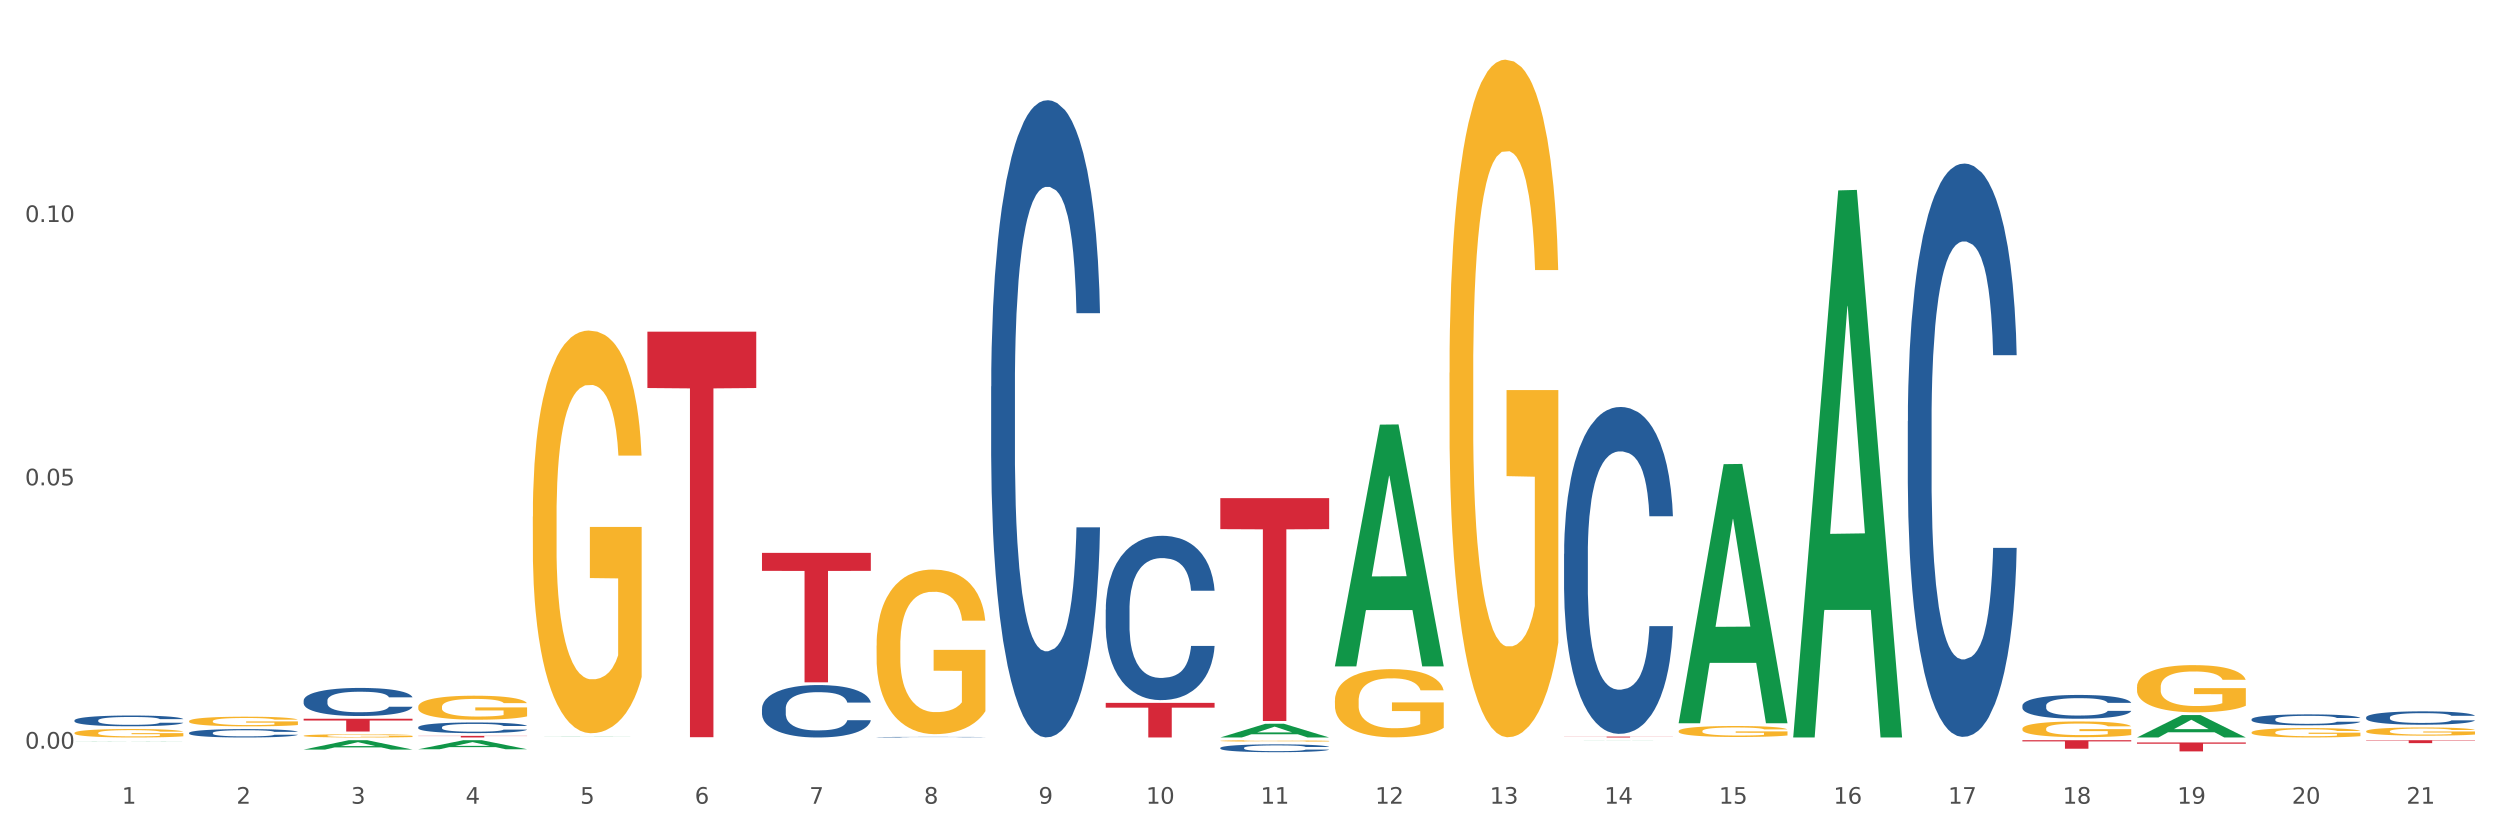 <?xml version="1.0" encoding="utf-8" standalone="no"?>
<!DOCTYPE svg PUBLIC "-//W3C//DTD SVG 1.1//EN"
  "http://www.w3.org/Graphics/SVG/1.1/DTD/svg11.dtd">
<svg xmlns:xlink="http://www.w3.org/1999/xlink" width="1080pt" height="360pt" viewBox="0 0 1080 360" xmlns="http://www.w3.org/2000/svg" version="1.1">
 <rect x="0" y="0" width="1080" height="360" fill="#333333" stroke="none"/>
 <defs>
  <style type="text/css">*{stroke-linejoin: round; stroke-linecap: butt}</style>
 </defs>
 <g id="figure_1">
  <g id="patch_1">
   <path d="M 0 360 
L 1080 360 
L 1080 0 
L 0 0 
z
" style="fill: #ffffff; stroke: #ffffff; stroke-linejoin: miter"/>
  </g>
  <g id="axes_1">
   <g id="matplotlib.axis_1">
    <g id="xtick_1">
     <g id="text_1">
      <!-- 1 -->
      <g style="fill: #4d4d4d" transform="translate(52.633 347.204) scale(0.096 -0.096)">
       <defs>
        <path id="DejaVuSans-31" d="M 794 531 
L 1825 531 
L 1825 4091 
L 703 3866 
L 703 4441 
L 1819 4666 
L 2450 4666 
L 2450 531 
L 3481 531 
L 3481 0 
L 794 0 
L 794 531 
z
" transform="scale(0.016)"/>
       </defs>
       <use xlink:href="#DejaVuSans-31"/>
      </g>
     </g>
    </g>
    <g id="xtick_2">
     <g id="text_2">
      <!-- 2 -->
      <g style="fill: #4d4d4d" transform="translate(102.133 347.204) scale(0.096 -0.096)">
       <defs>
        <path id="DejaVuSans-32" d="M 1228 531 
L 3431 531 
L 3431 0 
L 469 0 
L 469 531 
Q 828 903 1448 1529 
Q 2069 2156 2228 2338 
Q 2531 2678 2651 2914 
Q 2772 3150 2772 3378 
Q 2772 3750 2511 3984 
Q 2250 4219 1831 4219 
Q 1534 4219 1204 4116 
Q 875 4013 500 3803 
L 500 4441 
Q 881 4594 1212 4672 
Q 1544 4750 1819 4750 
Q 2544 4750 2975 4387 
Q 3406 4025 3406 3419 
Q 3406 3131 3298 2873 
Q 3191 2616 2906 2266 
Q 2828 2175 2409 1742 
Q 1991 1309 1228 531 
z
" transform="scale(0.016)"/>
       </defs>
       <use xlink:href="#DejaVuSans-32"/>
      </g>
     </g>
    </g>
    <g id="xtick_3">
     <g id="text_3">
      <!-- 3 -->
      <g style="fill: #4d4d4d" transform="translate(151.633 347.204) scale(0.096 -0.096)">
       <defs>
        <path id="DejaVuSans-33" d="M 2597 2516 
Q 3050 2419 3304 2112 
Q 3559 1806 3559 1356 
Q 3559 666 3084 287 
Q 2609 -91 1734 -91 
Q 1441 -91 1130 -33 
Q 819 25 488 141 
L 488 750 
Q 750 597 1062 519 
Q 1375 441 1716 441 
Q 2309 441 2620 675 
Q 2931 909 2931 1356 
Q 2931 1769 2642 2001 
Q 2353 2234 1838 2234 
L 1294 2234 
L 1294 2753 
L 1863 2753 
Q 2328 2753 2575 2939 
Q 2822 3125 2822 3475 
Q 2822 3834 2567 4026 
Q 2313 4219 1838 4219 
Q 1578 4219 1281 4162 
Q 984 4106 628 3988 
L 628 4550 
Q 988 4650 1302 4700 
Q 1616 4750 1894 4750 
Q 2613 4750 3031 4423 
Q 3450 4097 3450 3541 
Q 3450 3153 3228 2886 
Q 3006 2619 2597 2516 
z
" transform="scale(0.016)"/>
       </defs>
       <use xlink:href="#DejaVuSans-33"/>
      </g>
     </g>
    </g>
    <g id="xtick_4">
     <g id="text_4">
      <!-- 4 -->
      <g style="fill: #4d4d4d" transform="translate(201.133 347.204) scale(0.096 -0.096)">
       <defs>
        <path id="DejaVuSans-34" d="M 2419 4116 
L 825 1625 
L 2419 1625 
L 2419 4116 
z
M 2253 4666 
L 3047 4666 
L 3047 1625 
L 3713 1625 
L 3713 1100 
L 3047 1100 
L 3047 0 
L 2419 0 
L 2419 1100 
L 313 1100 
L 313 1709 
L 2253 4666 
z
" transform="scale(0.016)"/>
       </defs>
       <use xlink:href="#DejaVuSans-34"/>
      </g>
     </g>
    </g>
    <g id="xtick_5">
     <g id="text_5">
      <!-- 5 -->
      <g style="fill: #4d4d4d" transform="translate(250.633 347.204) scale(0.096 -0.096)">
       <defs>
        <path id="DejaVuSans-35" d="M 691 4666 
L 3169 4666 
L 3169 4134 
L 1269 4134 
L 1269 2991 
Q 1406 3038 1543 3061 
Q 1681 3084 1819 3084 
Q 2600 3084 3056 2656 
Q 3513 2228 3513 1497 
Q 3513 744 3044 326 
Q 2575 -91 1722 -91 
Q 1428 -91 1123 -41 
Q 819 9 494 109 
L 494 744 
Q 775 591 1075 516 
Q 1375 441 1709 441 
Q 2250 441 2565 725 
Q 2881 1009 2881 1497 
Q 2881 1984 2565 2268 
Q 2250 2553 1709 2553 
Q 1456 2553 1204 2497 
Q 953 2441 691 2322 
L 691 4666 
z
" transform="scale(0.016)"/>
       </defs>
       <use xlink:href="#DejaVuSans-35"/>
      </g>
     </g>
    </g>
    <g id="xtick_6">
     <g id="text_6">
      <!-- 6 -->
      <g style="fill: #4d4d4d" transform="translate(300.134 347.204) scale(0.096 -0.096)">
       <defs>
        <path id="DejaVuSans-36" d="M 2113 2584 
Q 1688 2584 1439 2293 
Q 1191 2003 1191 1497 
Q 1191 994 1439 701 
Q 1688 409 2113 409 
Q 2538 409 2786 701 
Q 3034 994 3034 1497 
Q 3034 2003 2786 2293 
Q 2538 2584 2113 2584 
z
M 3366 4563 
L 3366 3988 
Q 3128 4100 2886 4159 
Q 2644 4219 2406 4219 
Q 1781 4219 1451 3797 
Q 1122 3375 1075 2522 
Q 1259 2794 1537 2939 
Q 1816 3084 2150 3084 
Q 2853 3084 3261 2657 
Q 3669 2231 3669 1497 
Q 3669 778 3244 343 
Q 2819 -91 2113 -91 
Q 1303 -91 875 529 
Q 447 1150 447 2328 
Q 447 3434 972 4092 
Q 1497 4750 2381 4750 
Q 2619 4750 2861 4703 
Q 3103 4656 3366 4563 
z
" transform="scale(0.016)"/>
       </defs>
       <use xlink:href="#DejaVuSans-36"/>
      </g>
     </g>
    </g>
    <g id="xtick_7">
     <g id="text_7">
      <!-- 7 -->
      <g style="fill: #4d4d4d" transform="translate(349.634 347.204) scale(0.096 -0.096)">
       <defs>
        <path id="DejaVuSans-37" d="M 525 4666 
L 3525 4666 
L 3525 4397 
L 1831 0 
L 1172 0 
L 2766 4134 
L 525 4134 
L 525 4666 
z
" transform="scale(0.016)"/>
       </defs>
       <use xlink:href="#DejaVuSans-37"/>
      </g>
     </g>
    </g>
    <g id="xtick_8">
     <g id="text_8">
      <!-- 8 -->
      <g style="fill: #4d4d4d" transform="translate(399.134 347.204) scale(0.096 -0.096)">
       <defs>
        <path id="DejaVuSans-38" d="M 2034 2216 
Q 1584 2216 1326 1975 
Q 1069 1734 1069 1313 
Q 1069 891 1326 650 
Q 1584 409 2034 409 
Q 2484 409 2743 651 
Q 3003 894 3003 1313 
Q 3003 1734 2745 1975 
Q 2488 2216 2034 2216 
z
M 1403 2484 
Q 997 2584 770 2862 
Q 544 3141 544 3541 
Q 544 4100 942 4425 
Q 1341 4750 2034 4750 
Q 2731 4750 3128 4425 
Q 3525 4100 3525 3541 
Q 3525 3141 3298 2862 
Q 3072 2584 2669 2484 
Q 3125 2378 3379 2068 
Q 3634 1759 3634 1313 
Q 3634 634 3220 271 
Q 2806 -91 2034 -91 
Q 1263 -91 848 271 
Q 434 634 434 1313 
Q 434 1759 690 2068 
Q 947 2378 1403 2484 
z
M 1172 3481 
Q 1172 3119 1398 2916 
Q 1625 2713 2034 2713 
Q 2441 2713 2670 2916 
Q 2900 3119 2900 3481 
Q 2900 3844 2670 4047 
Q 2441 4250 2034 4250 
Q 1625 4250 1398 4047 
Q 1172 3844 1172 3481 
z
" transform="scale(0.016)"/>
       </defs>
       <use xlink:href="#DejaVuSans-38"/>
      </g>
     </g>
    </g>
    <g id="xtick_9">
     <g id="text_9">
      <!-- 9 -->
      <g style="fill: #4d4d4d" transform="translate(448.634 347.204) scale(0.096 -0.096)">
       <defs>
        <path id="DejaVuSans-39" d="M 703 97 
L 703 672 
Q 941 559 1184 500 
Q 1428 441 1663 441 
Q 2288 441 2617 861 
Q 2947 1281 2994 2138 
Q 2813 1869 2534 1725 
Q 2256 1581 1919 1581 
Q 1219 1581 811 2004 
Q 403 2428 403 3163 
Q 403 3881 828 4315 
Q 1253 4750 1959 4750 
Q 2769 4750 3195 4129 
Q 3622 3509 3622 2328 
Q 3622 1225 3098 567 
Q 2575 -91 1691 -91 
Q 1453 -91 1209 -44 
Q 966 3 703 97 
z
M 1959 2075 
Q 2384 2075 2632 2365 
Q 2881 2656 2881 3163 
Q 2881 3666 2632 3958 
Q 2384 4250 1959 4250 
Q 1534 4250 1286 3958 
Q 1038 3666 1038 3163 
Q 1038 2656 1286 2365 
Q 1534 2075 1959 2075 
z
" transform="scale(0.016)"/>
       </defs>
       <use xlink:href="#DejaVuSans-39"/>
      </g>
     </g>
    </g>
    <g id="xtick_10">
     <g id="text_10">
      <!-- 10 -->
      <g style="fill: #4d4d4d" transform="translate(495.079 347.204) scale(0.096 -0.096)">
       <defs>
        <path id="DejaVuSans-30" d="M 2034 4250 
Q 1547 4250 1301 3770 
Q 1056 3291 1056 2328 
Q 1056 1369 1301 889 
Q 1547 409 2034 409 
Q 2525 409 2770 889 
Q 3016 1369 3016 2328 
Q 3016 3291 2770 3770 
Q 2525 4250 2034 4250 
z
M 2034 4750 
Q 2819 4750 3233 4129 
Q 3647 3509 3647 2328 
Q 3647 1150 3233 529 
Q 2819 -91 2034 -91 
Q 1250 -91 836 529 
Q 422 1150 422 2328 
Q 422 3509 836 4129 
Q 1250 4750 2034 4750 
z
" transform="scale(0.016)"/>
       </defs>
       <use xlink:href="#DejaVuSans-31"/>
       <use xlink:href="#DejaVuSans-30" transform="translate(63.623 0)"/>
      </g>
     </g>
    </g>
    <g id="xtick_11">
     <g id="text_11">
      <!-- 11 -->
      <g style="fill: #4d4d4d" transform="translate(544.58 347.204) scale(0.096 -0.096)">
       <use xlink:href="#DejaVuSans-31"/>
       <use xlink:href="#DejaVuSans-31" transform="translate(63.623 0)"/>
      </g>
     </g>
    </g>
    <g id="xtick_12">
     <g id="text_12">
      <!-- 12 -->
      <g style="fill: #4d4d4d" transform="translate(594.08 347.204) scale(0.096 -0.096)">
       <use xlink:href="#DejaVuSans-31"/>
       <use xlink:href="#DejaVuSans-32" transform="translate(63.623 0)"/>
      </g>
     </g>
    </g>
    <g id="xtick_13">
     <g id="text_13">
      <!-- 13 -->
      <g style="fill: #4d4d4d" transform="translate(643.58 347.204) scale(0.096 -0.096)">
       <use xlink:href="#DejaVuSans-31"/>
       <use xlink:href="#DejaVuSans-33" transform="translate(63.623 0)"/>
      </g>
     </g>
    </g>
    <g id="xtick_14">
     <g id="text_14">
      <!-- 14 -->
      <g style="fill: #4d4d4d" transform="translate(693.08 347.204) scale(0.096 -0.096)">
       <use xlink:href="#DejaVuSans-31"/>
       <use xlink:href="#DejaVuSans-34" transform="translate(63.623 0)"/>
      </g>
     </g>
    </g>
    <g id="xtick_15">
     <g id="text_15">
      <!-- 15 -->
      <g style="fill: #4d4d4d" transform="translate(742.58 347.204) scale(0.096 -0.096)">
       <use xlink:href="#DejaVuSans-31"/>
       <use xlink:href="#DejaVuSans-35" transform="translate(63.623 0)"/>
      </g>
     </g>
    </g>
    <g id="xtick_16">
     <g id="text_16">
      <!-- 16 -->
      <g style="fill: #4d4d4d" transform="translate(792.08 347.204) scale(0.096 -0.096)">
       <use xlink:href="#DejaVuSans-31"/>
       <use xlink:href="#DejaVuSans-36" transform="translate(63.623 0)"/>
      </g>
     </g>
    </g>
    <g id="xtick_17">
     <g id="text_17">
      <!-- 17 -->
      <g style="fill: #4d4d4d" transform="translate(841.58 347.204) scale(0.096 -0.096)">
       <use xlink:href="#DejaVuSans-31"/>
       <use xlink:href="#DejaVuSans-37" transform="translate(63.623 0)"/>
      </g>
     </g>
    </g>
    <g id="xtick_18">
     <g id="text_18">
      <!-- 18 -->
      <g style="fill: #4d4d4d" transform="translate(891.08 347.204) scale(0.096 -0.096)">
       <use xlink:href="#DejaVuSans-31"/>
       <use xlink:href="#DejaVuSans-38" transform="translate(63.623 0)"/>
      </g>
     </g>
    </g>
    <g id="xtick_19">
     <g id="text_19">
      <!-- 19 -->
      <g style="fill: #4d4d4d" transform="translate(940.58 347.204) scale(0.096 -0.096)">
       <use xlink:href="#DejaVuSans-31"/>
       <use xlink:href="#DejaVuSans-39" transform="translate(63.623 0)"/>
      </g>
     </g>
    </g>
    <g id="xtick_20">
     <g id="text_20">
      <!-- 20 -->
      <g style="fill: #4d4d4d" transform="translate(990.08 347.204) scale(0.096 -0.096)">
       <use xlink:href="#DejaVuSans-32"/>
       <use xlink:href="#DejaVuSans-30" transform="translate(63.623 0)"/>
      </g>
     </g>
    </g>
    <g id="xtick_21">
     <g id="text_21">
      <!-- 21 -->
      <g style="fill: #4d4d4d" transform="translate(1039.58 347.204) scale(0.096 -0.096)">
       <use xlink:href="#DejaVuSans-32"/>
       <use xlink:href="#DejaVuSans-31" transform="translate(63.623 0)"/>
      </g>
     </g>
    </g>
    <g id="xtick_22"/>
    <g id="xtick_23"/>
    <g id="xtick_24"/>
    <g id="xtick_25"/>
    <g id="xtick_26"/>
    <g id="xtick_27"/>
    <g id="xtick_28"/>
    <g id="xtick_29"/>
    <g id="xtick_30"/>
    <g id="xtick_31"/>
    <g id="xtick_32"/>
    <g id="xtick_33"/>
    <g id="xtick_34"/>
    <g id="xtick_35"/>
    <g id="xtick_36"/>
    <g id="xtick_37"/>
    <g id="xtick_38"/>
    <g id="xtick_39"/>
    <g id="xtick_40"/>
    <g id="xtick_41"/>
   </g>
   <g id="matplotlib.axis_2">
    <g id="ytick_1">
     <g id="text_22">
      <!-- 0.00 -->
      <g style="fill: #4d4d4d" transform="translate(10.8 323.42) scale(0.096 -0.096)">
       <defs>
        <path id="DejaVuSans-2e" d="M 684 794 
L 1344 794 
L 1344 0 
L 684 0 
L 684 794 
z
" transform="scale(0.016)"/>
       </defs>
       <use xlink:href="#DejaVuSans-30"/>
       <use xlink:href="#DejaVuSans-2e" transform="translate(63.623 0)"/>
       <use xlink:href="#DejaVuSans-30" transform="translate(95.41 0)"/>
       <use xlink:href="#DejaVuSans-30" transform="translate(159.033 0)"/>
      </g>
     </g>
    </g>
    <g id="ytick_2">
     <g id="text_23">
      <!-- 0.05 -->
      <g style="fill: #4d4d4d" transform="translate(10.8 209.667) scale(0.096 -0.096)">
       <use xlink:href="#DejaVuSans-30"/>
       <use xlink:href="#DejaVuSans-2e" transform="translate(63.623 0)"/>
       <use xlink:href="#DejaVuSans-30" transform="translate(95.41 0)"/>
       <use xlink:href="#DejaVuSans-35" transform="translate(159.033 0)"/>
      </g>
     </g>
    </g>
    <g id="ytick_3">
     <g id="text_24">
      <!-- 0.10 -->
      <g style="fill: #4d4d4d" transform="translate(10.8 95.915) scale(0.096 -0.096)">
       <use xlink:href="#DejaVuSans-30"/>
       <use xlink:href="#DejaVuSans-2e" transform="translate(63.623 0)"/>
       <use xlink:href="#DejaVuSans-31" transform="translate(95.41 0)"/>
       <use xlink:href="#DejaVuSans-30" transform="translate(159.033 0)"/>
      </g>
     </g>
    </g>
    <g id="ytick_4"/>
    <g id="ytick_5"/>
    <g id="ytick_6"/>
   </g>
   <g id="PolyCollection_1">
    <path d="M 230.175 223.183 
L 230.231 223.024 
L 230.231 217.304 
L 230.342 212.379 
L 230.897 200.463 
L 231.73 190.613 
L 232.34 185.37 
L 232.951 181.08 
L 233.673 176.79 
L 234.561 172.342 
L 236.171 165.828 
L 237.17 162.491 
L 238.392 158.996 
L 240.613 153.912 
L 242.223 151.052 
L 243.888 148.669 
L 246.609 145.809 
L 248.385 144.538 
L 250.273 143.585 
L 252.549 142.949 
L 254.27 142.79 
L 258.046 143.267 
L 261.266 144.697 
L 262.82 145.809 
L 264.819 147.715 
L 265.874 148.987 
L 267.595 151.529 
L 269.372 154.865 
L 270.593 157.725 
L 272.425 163.127 
L 273.813 168.529 
L 275.09 175.201 
L 275.756 179.809 
L 276.256 184.099 
L 276.7 189.024 
L 277.144 196.809 
L 267.151 196.809 
L 266.762 191.248 
L 266.152 186.005 
L 265.263 180.921 
L 264.486 177.744 
L 263.154 173.772 
L 261.932 171.229 
L 260.655 169.323 
L 259.101 167.734 
L 257.879 166.94 
L 256.158 166.304 
L 252.771 166.463 
L 250.495 167.734 
L 248.941 169.323 
L 247.941 170.753 
L 247.053 172.342 
L 246.054 174.566 
L 244.888 177.902 
L 244.055 180.921 
L 243.222 184.734 
L 242.556 188.547 
L 241.945 192.996 
L 241.445 197.762 
L 241.057 202.687 
L 240.724 208.725 
L 240.446 218.734 
L 240.446 240.5 
L 240.557 245.426 
L 240.835 251.94 
L 241.168 256.865 
L 241.723 262.743 
L 242.223 266.715 
L 243.167 272.435 
L 244.221 277.201 
L 245.054 280.22 
L 245.887 282.762 
L 247.331 286.257 
L 248.941 289.117 
L 250.329 290.865 
L 252.216 292.454 
L 253.493 293.089 
L 254.604 293.407 
L 257.324 293.407 
L 259.267 292.93 
L 261.432 291.818 
L 263.098 290.388 
L 264.486 288.641 
L 266.041 285.781 
L 267.04 283.08 
L 267.04 249.874 
L 254.826 249.715 
L 254.826 227.631 
L 277.2 227.631 
L 277.2 292.454 
L 276.256 295.79 
L 275.201 298.809 
L 274.091 301.51 
L 272.425 304.846 
L 270.427 308.024 
L 268.65 310.248 
L 266.762 312.155 
L 264.542 313.902 
L 261.655 315.491 
L 259.878 316.127 
L 257.657 316.603 
L 255.048 316.762 
L 252.771 316.444 
L 250.551 315.65 
L 248.219 314.22 
L 245.943 312.155 
L 244.221 310.089 
L 242.5 307.547 
L 240.668 304.211 
L 239.225 301.033 
L 238.114 298.173 
L 236.893 294.519 
L 235.56 289.753 
L 234.561 285.463 
L 233.673 281.014 
L 232.729 275.295 
L 232.063 270.37 
L 231.396 264.173 
L 231.008 259.566 
L 230.564 252.416 
L 230.231 242.407 
L 230.175 223.183 
z
" clip-path="url(#pd29777ef9c)" style="fill: #f7b32b"/>
    <path d="M 378.675 278.91 
L 378.731 278.845 
L 378.731 276.507 
L 378.842 274.494 
L 379.397 269.624 
L 380.23 265.597 
L 380.84 263.454 
L 381.451 261.7 
L 382.173 259.947 
L 383.061 258.129 
L 384.671 255.466 
L 385.67 254.102 
L 386.892 252.673 
L 389.113 250.595 
L 390.723 249.426 
L 392.388 248.452 
L 395.109 247.283 
L 396.885 246.764 
L 398.773 246.374 
L 401.049 246.114 
L 402.77 246.049 
L 406.546 246.244 
L 409.766 246.828 
L 411.32 247.283 
L 413.319 248.062 
L 414.374 248.582 
L 416.095 249.621 
L 417.872 250.985 
L 419.093 252.154 
L 420.925 254.362 
L 422.313 256.57 
L 423.59 259.298 
L 424.256 261.181 
L 424.756 262.934 
L 425.2 264.948 
L 425.644 268.13 
L 415.651 268.13 
L 415.262 265.857 
L 414.652 263.714 
L 413.763 261.636 
L 412.986 260.337 
L 411.654 258.713 
L 410.432 257.674 
L 409.155 256.895 
L 407.601 256.245 
L 406.379 255.921 
L 404.658 255.661 
L 401.271 255.726 
L 398.995 256.245 
L 397.441 256.895 
L 396.441 257.479 
L 395.553 258.129 
L 394.554 259.038 
L 393.388 260.402 
L 392.555 261.636 
L 391.722 263.194 
L 391.056 264.753 
L 390.445 266.571 
L 389.945 268.519 
L 389.557 270.533 
L 389.224 273.001 
L 388.946 277.092 
L 388.946 285.989 
L 389.057 288.002 
L 389.335 290.665 
L 389.668 292.678 
L 390.223 295.081 
L 390.723 296.705 
L 391.667 299.043 
L 392.721 300.991 
L 393.554 302.225 
L 394.387 303.264 
L 395.831 304.693 
L 397.441 305.862 
L 398.829 306.576 
L 400.716 307.226 
L 401.993 307.485 
L 403.104 307.615 
L 405.824 307.615 
L 407.767 307.42 
L 409.932 306.966 
L 411.598 306.381 
L 412.986 305.667 
L 414.541 304.498 
L 415.54 303.394 
L 415.54 289.821 
L 403.326 289.756 
L 403.326 280.729 
L 425.7 280.729 
L 425.7 307.226 
L 424.756 308.589 
L 423.701 309.823 
L 422.591 310.927 
L 420.925 312.291 
L 418.927 313.59 
L 417.15 314.499 
L 415.262 315.278 
L 413.042 315.993 
L 410.155 316.642 
L 408.378 316.902 
L 406.157 317.097 
L 403.548 317.162 
L 401.271 317.032 
L 399.051 316.707 
L 396.719 316.123 
L 394.443 315.278 
L 392.721 314.434 
L 391 313.395 
L 389.168 312.031 
L 387.725 310.732 
L 386.614 309.563 
L 385.393 308.07 
L 384.06 306.121 
L 383.061 304.368 
L 382.173 302.55 
L 381.229 300.212 
L 380.563 298.198 
L 379.896 295.666 
L 379.508 293.782 
L 379.064 290.86 
L 378.731 286.768 
L 378.675 278.91 
z
" clip-path="url(#pd29777ef9c)" style="fill: #f7b32b"/>
    <path d="M 527.175 320.053 
L 527.231 320.053 
L 527.231 320.033 
L 527.342 320.015 
L 527.897 319.974 
L 528.73 319.94 
L 529.34 319.921 
L 529.951 319.906 
L 530.673 319.891 
L 531.561 319.876 
L 533.171 319.853 
L 534.17 319.842 
L 535.392 319.829 
L 537.613 319.812 
L 539.223 319.802 
L 540.888 319.793 
L 543.609 319.784 
L 545.385 319.779 
L 547.273 319.776 
L 549.549 319.774 
L 551.27 319.773 
L 555.046 319.775 
L 558.266 319.78 
L 559.82 319.784 
L 561.819 319.79 
L 562.874 319.795 
L 564.595 319.803 
L 566.372 319.815 
L 567.593 319.825 
L 569.425 319.844 
L 570.813 319.863 
L 572.09 319.886 
L 572.756 319.902 
L 573.256 319.917 
L 573.7 319.934 
L 574.144 319.961 
L 564.151 319.961 
L 563.762 319.942 
L 563.152 319.924 
L 562.263 319.906 
L 561.486 319.895 
L 560.154 319.881 
L 558.932 319.872 
L 557.655 319.865 
L 556.101 319.86 
L 554.879 319.857 
L 553.158 319.855 
L 549.771 319.855 
L 547.495 319.86 
L 545.941 319.865 
L 544.941 319.87 
L 544.053 319.876 
L 543.054 319.884 
L 541.888 319.895 
L 541.055 319.906 
L 540.222 319.919 
L 539.556 319.932 
L 538.945 319.948 
L 538.445 319.965 
L 538.057 319.982 
L 537.724 320.003 
L 537.446 320.038 
L 537.446 320.113 
L 537.557 320.131 
L 537.835 320.153 
L 538.168 320.17 
L 538.723 320.191 
L 539.223 320.205 
L 540.167 320.225 
L 541.221 320.241 
L 542.054 320.252 
L 542.887 320.261 
L 544.331 320.273 
L 545.941 320.283 
L 547.329 320.289 
L 549.216 320.294 
L 550.493 320.297 
L 551.604 320.298 
L 554.324 320.298 
L 556.267 320.296 
L 558.432 320.292 
L 560.098 320.287 
L 561.486 320.281 
L 563.041 320.271 
L 564.04 320.262 
L 564.04 320.146 
L 551.826 320.146 
L 551.826 320.069 
L 574.2 320.069 
L 574.2 320.294 
L 573.256 320.306 
L 572.201 320.317 
L 571.091 320.326 
L 569.425 320.338 
L 567.427 320.349 
L 565.65 320.356 
L 563.762 320.363 
L 561.542 320.369 
L 558.655 320.375 
L 556.878 320.377 
L 554.657 320.379 
L 552.048 320.379 
L 549.771 320.378 
L 547.551 320.375 
L 545.219 320.37 
L 542.943 320.363 
L 541.221 320.356 
L 539.5 320.347 
L 537.668 320.335 
L 536.225 320.324 
L 535.114 320.314 
L 533.893 320.302 
L 532.56 320.285 
L 531.561 320.27 
L 530.673 320.255 
L 529.729 320.235 
L 529.063 320.218 
L 528.396 320.196 
L 528.008 320.18 
L 527.564 320.155 
L 527.231 320.12 
L 527.175 320.053 
z
" clip-path="url(#pd29777ef9c)" style="fill: #f7b32b"/>
    <path d="M 576.675 302.683 
L 576.731 302.656 
L 576.731 301.687 
L 576.842 300.853 
L 577.397 298.834 
L 578.23 297.165 
L 578.84 296.277 
L 579.451 295.55 
L 580.173 294.823 
L 581.061 294.07 
L 582.671 292.966 
L 583.67 292.401 
L 584.892 291.809 
L 587.113 290.948 
L 588.723 290.463 
L 590.388 290.059 
L 593.109 289.575 
L 594.885 289.36 
L 596.773 289.198 
L 599.049 289.09 
L 600.77 289.064 
L 604.546 289.144 
L 607.766 289.387 
L 609.32 289.575 
L 611.319 289.898 
L 612.374 290.113 
L 614.095 290.544 
L 615.872 291.109 
L 617.093 291.594 
L 618.925 292.509 
L 620.313 293.424 
L 621.59 294.554 
L 622.256 295.335 
L 622.756 296.062 
L 623.2 296.896 
L 623.644 298.215 
L 613.651 298.215 
L 613.262 297.273 
L 612.652 296.385 
L 611.763 295.523 
L 610.986 294.985 
L 609.654 294.312 
L 608.432 293.881 
L 607.155 293.558 
L 605.601 293.289 
L 604.379 293.155 
L 602.658 293.047 
L 599.271 293.074 
L 596.995 293.289 
L 595.441 293.558 
L 594.441 293.801 
L 593.553 294.07 
L 592.554 294.447 
L 591.388 295.012 
L 590.555 295.523 
L 589.722 296.169 
L 589.056 296.815 
L 588.445 297.569 
L 587.945 298.376 
L 587.557 299.211 
L 587.224 300.233 
L 586.946 301.929 
L 586.946 305.617 
L 587.057 306.451 
L 587.335 307.554 
L 587.668 308.389 
L 588.223 309.385 
L 588.723 310.058 
L 589.667 311.027 
L 590.721 311.834 
L 591.554 312.345 
L 592.387 312.776 
L 593.831 313.368 
L 595.441 313.853 
L 596.829 314.149 
L 598.716 314.418 
L 599.993 314.526 
L 601.104 314.579 
L 603.824 314.579 
L 605.767 314.499 
L 607.932 314.31 
L 609.598 314.068 
L 610.986 313.772 
L 612.541 313.287 
L 613.54 312.83 
L 613.54 307.205 
L 601.326 307.178 
L 601.326 303.436 
L 623.7 303.436 
L 623.7 314.418 
L 622.756 314.983 
L 621.701 315.495 
L 620.591 315.952 
L 618.925 316.517 
L 616.927 317.056 
L 615.15 317.432 
L 613.262 317.755 
L 611.042 318.051 
L 608.155 318.321 
L 606.378 318.428 
L 604.157 318.509 
L 601.548 318.536 
L 599.271 318.482 
L 597.051 318.348 
L 594.719 318.105 
L 592.443 317.755 
L 590.721 317.406 
L 589 316.975 
L 587.168 316.41 
L 585.725 315.871 
L 584.614 315.387 
L 583.393 314.768 
L 582.06 313.96 
L 581.061 313.234 
L 580.173 312.48 
L 579.229 311.511 
L 578.563 310.677 
L 577.896 309.627 
L 577.508 308.846 
L 577.064 307.635 
L 576.731 305.94 
L 576.675 302.683 
z
" clip-path="url(#pd29777ef9c)" style="fill: #f7b32b"/>
    <path d="M 131.175 317.847 
L 131.231 317.846 
L 131.231 317.8 
L 131.342 317.761 
L 131.897 317.665 
L 132.73 317.586 
L 133.34 317.544 
L 133.951 317.51 
L 134.673 317.475 
L 135.561 317.44 
L 137.171 317.388 
L 138.17 317.361 
L 139.392 317.333 
L 141.613 317.292 
L 143.223 317.269 
L 144.888 317.25 
L 147.609 317.227 
L 149.385 317.217 
L 151.273 317.209 
L 153.549 317.204 
L 155.27 317.203 
L 159.046 317.207 
L 162.266 317.218 
L 163.82 317.227 
L 165.819 317.242 
L 166.874 317.253 
L 168.595 317.273 
L 170.372 317.3 
L 171.593 317.323 
L 173.425 317.366 
L 174.813 317.409 
L 176.09 317.463 
L 176.756 317.5 
L 177.256 317.534 
L 177.7 317.573 
L 178.144 317.636 
L 168.151 317.636 
L 167.762 317.591 
L 167.152 317.549 
L 166.263 317.508 
L 165.486 317.483 
L 164.154 317.451 
L 162.932 317.431 
L 161.655 317.416 
L 160.101 317.403 
L 158.879 317.396 
L 157.158 317.391 
L 153.771 317.393 
L 151.495 317.403 
L 149.941 317.416 
L 148.941 317.427 
L 148.053 317.44 
L 147.054 317.458 
L 145.888 317.484 
L 145.055 317.508 
L 144.222 317.539 
L 143.556 317.57 
L 142.945 317.605 
L 142.445 317.643 
L 142.057 317.683 
L 141.724 317.731 
L 141.446 317.811 
L 141.446 317.986 
L 141.557 318.025 
L 141.835 318.078 
L 142.168 318.117 
L 142.723 318.164 
L 143.223 318.196 
L 144.167 318.242 
L 145.221 318.28 
L 146.054 318.304 
L 146.887 318.325 
L 148.331 318.353 
L 149.941 318.375 
L 151.329 318.389 
L 153.216 318.402 
L 154.493 318.407 
L 155.604 318.41 
L 158.324 318.41 
L 160.267 318.406 
L 162.432 318.397 
L 164.098 318.386 
L 165.486 318.372 
L 167.041 318.349 
L 168.04 318.327 
L 168.04 318.061 
L 155.826 318.06 
L 155.826 317.883 
L 178.2 317.883 
L 178.2 318.402 
L 177.256 318.429 
L 176.201 318.453 
L 175.091 318.475 
L 173.425 318.501 
L 171.427 318.527 
L 169.65 318.545 
L 167.762 318.56 
L 165.542 318.574 
L 162.655 318.587 
L 160.878 318.592 
L 158.657 318.596 
L 156.048 318.597 
L 153.771 318.594 
L 151.551 318.588 
L 149.219 318.577 
L 146.943 318.56 
L 145.221 318.543 
L 143.5 318.523 
L 141.668 318.496 
L 140.225 318.471 
L 139.114 318.448 
L 137.893 318.419 
L 136.56 318.381 
L 135.561 318.346 
L 134.673 318.311 
L 133.729 318.265 
L 133.063 318.225 
L 132.396 318.176 
L 132.008 318.139 
L 131.564 318.081 
L 131.231 318.001 
L 131.175 317.847 
z
" clip-path="url(#pd29777ef9c)" style="fill: #f7b32b"/>
    <path d="M 180.675 305.339 
L 180.731 305.329 
L 180.731 304.988 
L 180.842 304.694 
L 181.397 303.982 
L 182.23 303.394 
L 182.84 303.081 
L 183.451 302.825 
L 184.173 302.569 
L 185.061 302.303 
L 186.671 301.915 
L 187.67 301.715 
L 188.892 301.507 
L 191.113 301.203 
L 192.723 301.032 
L 194.388 300.89 
L 197.109 300.719 
L 198.885 300.643 
L 200.773 300.587 
L 203.049 300.549 
L 204.77 300.539 
L 208.546 300.568 
L 211.766 300.653 
L 213.32 300.719 
L 215.319 300.833 
L 216.374 300.909 
L 218.095 301.061 
L 219.872 301.26 
L 221.093 301.431 
L 222.925 301.753 
L 224.313 302.076 
L 225.59 302.474 
L 226.256 302.749 
L 226.756 303.005 
L 227.2 303.299 
L 227.644 303.764 
L 217.651 303.764 
L 217.262 303.432 
L 216.652 303.119 
L 215.763 302.816 
L 214.986 302.626 
L 213.654 302.389 
L 212.432 302.237 
L 211.155 302.123 
L 209.601 302.028 
L 208.379 301.981 
L 206.658 301.943 
L 203.271 301.953 
L 200.995 302.028 
L 199.441 302.123 
L 198.441 302.209 
L 197.553 302.303 
L 196.554 302.436 
L 195.388 302.635 
L 194.555 302.816 
L 193.722 303.043 
L 193.056 303.271 
L 192.445 303.537 
L 191.945 303.821 
L 191.557 304.115 
L 191.224 304.476 
L 190.946 305.073 
L 190.946 306.373 
L 191.057 306.667 
L 191.335 307.056 
L 191.668 307.35 
L 192.223 307.701 
L 192.723 307.938 
L 193.667 308.28 
L 194.721 308.564 
L 195.554 308.744 
L 196.387 308.896 
L 197.831 309.105 
L 199.441 309.276 
L 200.829 309.38 
L 202.716 309.475 
L 203.993 309.513 
L 205.104 309.532 
L 207.824 309.532 
L 209.767 309.503 
L 211.932 309.437 
L 213.598 309.351 
L 214.986 309.247 
L 216.541 309.076 
L 217.54 308.915 
L 217.54 306.933 
L 205.326 306.923 
L 205.326 305.605 
L 227.7 305.605 
L 227.7 309.475 
L 226.756 309.674 
L 225.701 309.854 
L 224.591 310.015 
L 222.925 310.215 
L 220.927 310.404 
L 219.15 310.537 
L 217.262 310.651 
L 215.042 310.755 
L 212.155 310.85 
L 210.378 310.888 
L 208.157 310.917 
L 205.548 310.926 
L 203.271 310.907 
L 201.051 310.86 
L 198.719 310.774 
L 196.443 310.651 
L 194.721 310.528 
L 193 310.376 
L 191.168 310.177 
L 189.725 309.987 
L 188.614 309.816 
L 187.393 309.598 
L 186.06 309.314 
L 185.061 309.057 
L 184.173 308.792 
L 183.229 308.45 
L 182.563 308.156 
L 181.896 307.786 
L 181.508 307.511 
L 181.064 307.084 
L 180.731 306.487 
L 180.675 305.339 
z
" clip-path="url(#pd29777ef9c)" style="fill: #f7b32b"/>
    <path d="M 626.175 161.035 
L 626.231 160.768 
L 626.231 151.143 
L 626.342 142.856 
L 626.897 122.805 
L 627.73 106.23 
L 628.34 97.407 
L 628.951 90.189 
L 629.673 82.971 
L 630.561 75.485 
L 632.171 64.524 
L 633.17 58.91 
L 634.392 53.029 
L 636.613 44.474 
L 638.223 39.661 
L 639.888 35.651 
L 642.609 30.839 
L 644.385 28.7 
L 646.273 27.096 
L 648.549 26.027 
L 650.27 25.759 
L 654.046 26.562 
L 657.266 28.968 
L 658.82 30.839 
L 660.819 34.047 
L 661.874 36.186 
L 663.595 40.463 
L 665.372 46.078 
L 666.593 50.89 
L 668.425 59.979 
L 669.813 69.069 
L 671.09 80.298 
L 671.756 88.05 
L 672.256 95.269 
L 672.7 103.556 
L 673.144 116.656 
L 663.151 116.656 
L 662.762 107.299 
L 662.152 98.477 
L 661.263 89.922 
L 660.486 84.575 
L 659.154 77.891 
L 657.932 73.614 
L 656.655 70.406 
L 655.101 67.732 
L 653.879 66.396 
L 652.158 65.326 
L 648.771 65.594 
L 646.495 67.732 
L 644.941 70.406 
L 643.941 72.812 
L 643.053 75.485 
L 642.054 79.228 
L 640.888 84.842 
L 640.055 89.922 
L 639.222 96.338 
L 638.556 102.754 
L 637.945 110.24 
L 637.445 118.26 
L 637.057 126.548 
L 636.724 136.707 
L 636.446 153.55 
L 636.446 190.176 
L 636.557 198.463 
L 636.835 209.424 
L 637.168 217.712 
L 637.723 227.604 
L 638.223 234.287 
L 639.167 243.912 
L 640.221 251.932 
L 641.054 257.011 
L 641.887 261.289 
L 643.331 267.17 
L 644.941 271.983 
L 646.329 274.923 
L 648.216 277.597 
L 649.493 278.666 
L 650.604 279.201 
L 653.324 279.201 
L 655.267 278.399 
L 657.432 276.527 
L 659.098 274.121 
L 660.486 271.181 
L 662.041 266.368 
L 663.04 261.824 
L 663.04 205.949 
L 650.826 205.681 
L 650.826 168.521 
L 673.2 168.521 
L 673.2 277.597 
L 672.256 283.211 
L 671.201 288.291 
L 670.091 292.835 
L 668.425 298.45 
L 666.427 303.796 
L 664.65 307.539 
L 662.762 310.747 
L 660.542 313.688 
L 657.655 316.362 
L 655.878 317.431 
L 653.657 318.233 
L 651.048 318.5 
L 648.771 317.966 
L 646.551 316.629 
L 644.219 314.223 
L 641.943 310.747 
L 640.221 307.272 
L 638.5 302.994 
L 636.668 297.38 
L 635.225 292.033 
L 634.114 287.221 
L 632.893 281.072 
L 631.56 273.052 
L 630.561 265.834 
L 629.673 258.348 
L 628.729 248.724 
L 628.063 240.436 
L 627.396 230.01 
L 627.008 222.257 
L 626.564 210.226 
L 626.231 193.384 
L 626.175 161.035 
z
" clip-path="url(#pd29777ef9c)" style="fill: #f7b32b"/>
    <path d="M 725.175 315.828 
L 725.231 315.824 
L 725.231 315.668 
L 725.342 315.533 
L 725.897 315.208 
L 726.73 314.939 
L 727.34 314.795 
L 727.951 314.678 
L 728.673 314.561 
L 729.561 314.439 
L 731.171 314.261 
L 732.17 314.17 
L 733.392 314.075 
L 735.613 313.936 
L 737.223 313.858 
L 738.888 313.793 
L 741.609 313.715 
L 743.385 313.68 
L 745.273 313.654 
L 747.549 313.636 
L 749.27 313.632 
L 753.046 313.645 
L 756.266 313.684 
L 757.82 313.715 
L 759.819 313.767 
L 760.874 313.801 
L 762.595 313.871 
L 764.372 313.962 
L 765.593 314.04 
L 767.425 314.188 
L 768.813 314.335 
L 770.09 314.518 
L 770.756 314.643 
L 771.256 314.761 
L 771.7 314.895 
L 772.144 315.108 
L 762.151 315.108 
L 761.762 314.956 
L 761.152 314.813 
L 760.263 314.674 
L 759.486 314.587 
L 758.154 314.479 
L 756.932 314.409 
L 755.655 314.357 
L 754.101 314.314 
L 752.879 314.292 
L 751.158 314.274 
L 747.771 314.279 
L 745.495 314.314 
L 743.941 314.357 
L 742.941 314.396 
L 742.053 314.439 
L 741.054 314.5 
L 739.888 314.591 
L 739.055 314.674 
L 738.222 314.778 
L 737.556 314.882 
L 736.945 315.004 
L 736.445 315.134 
L 736.057 315.268 
L 735.724 315.433 
L 735.446 315.707 
L 735.446 316.302 
L 735.557 316.436 
L 735.835 316.614 
L 736.168 316.749 
L 736.723 316.909 
L 737.223 317.018 
L 738.167 317.174 
L 739.221 317.304 
L 740.054 317.387 
L 740.887 317.456 
L 742.331 317.552 
L 743.941 317.63 
L 745.329 317.678 
L 747.216 317.721 
L 748.493 317.738 
L 749.604 317.747 
L 752.324 317.747 
L 754.267 317.734 
L 756.432 317.704 
L 758.098 317.665 
L 759.486 317.617 
L 761.041 317.539 
L 762.04 317.465 
L 762.04 316.558 
L 749.826 316.553 
L 749.826 315.95 
L 772.2 315.95 
L 772.2 317.721 
L 771.256 317.812 
L 770.201 317.895 
L 769.091 317.968 
L 767.425 318.06 
L 765.427 318.146 
L 763.65 318.207 
L 761.762 318.259 
L 759.542 318.307 
L 756.655 318.35 
L 754.878 318.368 
L 752.657 318.381 
L 750.048 318.385 
L 747.771 318.376 
L 745.551 318.355 
L 743.219 318.316 
L 740.943 318.259 
L 739.221 318.203 
L 737.5 318.133 
L 735.668 318.042 
L 734.225 317.955 
L 733.114 317.877 
L 731.893 317.777 
L 730.56 317.647 
L 729.561 317.53 
L 728.673 317.408 
L 727.729 317.252 
L 727.063 317.118 
L 726.396 316.948 
L 726.008 316.822 
L 725.564 316.627 
L 725.231 316.354 
L 725.175 315.828 
z
" clip-path="url(#pd29777ef9c)" style="fill: #f7b32b"/>
    <path d="M 873.675 314.815 
L 873.731 314.809 
L 873.731 314.585 
L 873.842 314.393 
L 874.397 313.927 
L 875.23 313.542 
L 875.84 313.338 
L 876.451 313.17 
L 877.173 313.003 
L 878.061 312.829 
L 879.671 312.574 
L 880.67 312.444 
L 881.892 312.307 
L 884.113 312.109 
L 885.723 311.997 
L 887.388 311.904 
L 890.109 311.792 
L 891.885 311.743 
L 893.773 311.705 
L 896.049 311.681 
L 897.77 311.674 
L 901.546 311.693 
L 904.766 311.749 
L 906.32 311.792 
L 908.319 311.867 
L 909.374 311.916 
L 911.095 312.016 
L 912.872 312.146 
L 914.093 312.258 
L 915.925 312.469 
L 917.313 312.68 
L 918.59 312.94 
L 919.256 313.12 
L 919.756 313.288 
L 920.2 313.48 
L 920.644 313.785 
L 910.651 313.785 
L 910.262 313.567 
L 909.652 313.363 
L 908.763 313.164 
L 907.986 313.04 
L 906.654 312.885 
L 905.432 312.785 
L 904.155 312.711 
L 902.601 312.649 
L 901.379 312.618 
L 899.658 312.593 
L 896.271 312.599 
L 893.995 312.649 
L 892.441 312.711 
L 891.441 312.767 
L 890.553 312.829 
L 889.554 312.916 
L 888.388 313.046 
L 887.555 313.164 
L 886.722 313.313 
L 886.056 313.462 
L 885.445 313.636 
L 884.945 313.822 
L 884.557 314.014 
L 884.224 314.25 
L 883.946 314.641 
L 883.946 315.491 
L 884.057 315.684 
L 884.335 315.938 
L 884.668 316.131 
L 885.223 316.36 
L 885.723 316.515 
L 886.667 316.739 
L 887.721 316.925 
L 888.554 317.043 
L 889.387 317.142 
L 890.831 317.279 
L 892.441 317.391 
L 893.829 317.459 
L 895.716 317.521 
L 896.993 317.546 
L 898.104 317.558 
L 900.824 317.558 
L 902.767 317.54 
L 904.932 317.496 
L 906.598 317.44 
L 907.986 317.372 
L 909.541 317.26 
L 910.54 317.155 
L 910.54 315.858 
L 898.326 315.851 
L 898.326 314.989 
L 920.7 314.989 
L 920.7 317.521 
L 919.756 317.651 
L 918.701 317.769 
L 917.591 317.875 
L 915.925 318.005 
L 913.927 318.129 
L 912.15 318.216 
L 910.262 318.291 
L 908.042 318.359 
L 905.155 318.421 
L 903.378 318.446 
L 901.157 318.464 
L 898.548 318.471 
L 896.271 318.458 
L 894.051 318.427 
L 891.719 318.371 
L 889.443 318.291 
L 887.721 318.21 
L 886 318.111 
L 884.168 317.98 
L 882.725 317.856 
L 881.614 317.744 
L 880.393 317.602 
L 879.06 317.415 
L 878.061 317.248 
L 877.173 317.074 
L 876.229 316.851 
L 875.563 316.658 
L 874.896 316.416 
L 874.508 316.236 
L 874.064 315.957 
L 873.731 315.566 
L 873.675 314.815 
z
" clip-path="url(#pd29777ef9c)" style="fill: #f7b32b"/>
    <path d="M 923.175 296.758 
L 923.231 296.739 
L 923.231 296.068 
L 923.342 295.491 
L 923.897 294.093 
L 924.73 292.938 
L 925.34 292.323 
L 925.951 291.82 
L 926.673 291.317 
L 927.561 290.795 
L 929.171 290.032 
L 930.17 289.64 
L 931.392 289.23 
L 933.613 288.634 
L 935.223 288.299 
L 936.888 288.019 
L 939.609 287.684 
L 941.385 287.535 
L 943.273 287.423 
L 945.549 287.349 
L 947.27 287.33 
L 951.046 287.386 
L 954.266 287.554 
L 955.82 287.684 
L 957.819 287.908 
L 958.874 288.057 
L 960.595 288.355 
L 962.372 288.746 
L 963.593 289.081 
L 965.425 289.715 
L 966.813 290.348 
L 968.09 291.131 
L 968.756 291.671 
L 969.256 292.174 
L 969.7 292.752 
L 970.144 293.665 
L 960.151 293.665 
L 959.762 293.013 
L 959.152 292.398 
L 958.263 291.802 
L 957.486 291.429 
L 956.154 290.963 
L 954.932 290.665 
L 953.655 290.441 
L 952.101 290.255 
L 950.879 290.162 
L 949.158 290.087 
L 945.771 290.106 
L 943.495 290.255 
L 941.941 290.441 
L 940.941 290.609 
L 940.053 290.795 
L 939.054 291.056 
L 937.888 291.448 
L 937.055 291.802 
L 936.222 292.249 
L 935.556 292.696 
L 934.945 293.218 
L 934.445 293.777 
L 934.057 294.354 
L 933.724 295.062 
L 933.446 296.236 
L 933.446 298.789 
L 933.557 299.366 
L 933.835 300.13 
L 934.168 300.708 
L 934.723 301.397 
L 935.223 301.863 
L 936.167 302.534 
L 937.221 303.093 
L 938.054 303.447 
L 938.887 303.745 
L 940.331 304.155 
L 941.941 304.49 
L 943.329 304.695 
L 945.216 304.881 
L 946.493 304.956 
L 947.604 304.993 
L 950.324 304.993 
L 952.267 304.937 
L 954.432 304.807 
L 956.098 304.639 
L 957.486 304.434 
L 959.041 304.099 
L 960.04 303.782 
L 960.04 299.888 
L 947.826 299.869 
L 947.826 297.279 
L 970.2 297.279 
L 970.2 304.881 
L 969.256 305.272 
L 968.201 305.626 
L 967.091 305.943 
L 965.425 306.334 
L 963.427 306.707 
L 961.65 306.968 
L 959.762 307.192 
L 957.542 307.396 
L 954.655 307.583 
L 952.878 307.657 
L 950.657 307.713 
L 948.048 307.732 
L 945.771 307.695 
L 943.551 307.601 
L 941.219 307.434 
L 938.943 307.192 
L 937.221 306.949 
L 935.5 306.651 
L 933.668 306.26 
L 932.225 305.887 
L 931.114 305.552 
L 929.893 305.123 
L 928.56 304.564 
L 927.561 304.061 
L 926.673 303.54 
L 925.729 302.869 
L 925.063 302.291 
L 924.396 301.565 
L 924.008 301.024 
L 923.564 300.186 
L 923.231 299.012 
L 923.175 296.758 
z
" clip-path="url(#pd29777ef9c)" style="fill: #f7b32b"/>
    <path d="M 972.675 316.397 
L 972.731 316.394 
L 972.731 316.26 
L 972.842 316.144 
L 973.397 315.865 
L 974.23 315.635 
L 974.84 315.512 
L 975.451 315.412 
L 976.173 315.311 
L 977.061 315.207 
L 978.671 315.055 
L 979.67 314.977 
L 980.892 314.895 
L 983.113 314.776 
L 984.723 314.709 
L 986.388 314.653 
L 989.109 314.586 
L 990.885 314.557 
L 992.773 314.534 
L 995.049 314.519 
L 996.77 314.516 
L 1000.546 314.527 
L 1003.766 314.56 
L 1005.32 314.586 
L 1007.319 314.631 
L 1008.374 314.661 
L 1010.095 314.72 
L 1011.872 314.798 
L 1013.093 314.865 
L 1014.925 314.992 
L 1016.313 315.118 
L 1017.59 315.274 
L 1018.256 315.382 
L 1018.756 315.482 
L 1019.2 315.598 
L 1019.644 315.78 
L 1009.651 315.78 
L 1009.262 315.65 
L 1008.652 315.527 
L 1007.763 315.408 
L 1006.986 315.334 
L 1005.654 315.241 
L 1004.432 315.181 
L 1003.155 315.137 
L 1001.601 315.099 
L 1000.379 315.081 
L 998.658 315.066 
L 995.271 315.07 
L 992.995 315.099 
L 991.441 315.137 
L 990.441 315.17 
L 989.553 315.207 
L 988.554 315.259 
L 987.388 315.337 
L 986.555 315.408 
L 985.722 315.497 
L 985.056 315.587 
L 984.445 315.691 
L 983.945 315.802 
L 983.557 315.918 
L 983.224 316.059 
L 982.946 316.293 
L 982.946 316.803 
L 983.057 316.918 
L 983.335 317.07 
L 983.668 317.186 
L 984.223 317.323 
L 984.723 317.416 
L 985.667 317.55 
L 986.721 317.662 
L 987.554 317.732 
L 988.387 317.792 
L 989.831 317.874 
L 991.441 317.941 
L 992.829 317.981 
L 994.716 318.019 
L 995.993 318.033 
L 997.104 318.041 
L 999.824 318.041 
L 1001.767 318.03 
L 1003.932 318.004 
L 1005.598 317.97 
L 1006.986 317.929 
L 1008.541 317.862 
L 1009.54 317.799 
L 1009.54 317.022 
L 997.326 317.018 
L 997.326 316.501 
L 1019.7 316.501 
L 1019.7 318.019 
L 1018.756 318.097 
L 1017.701 318.167 
L 1016.591 318.231 
L 1014.925 318.309 
L 1012.927 318.383 
L 1011.15 318.435 
L 1009.262 318.48 
L 1007.042 318.521 
L 1004.155 318.558 
L 1002.378 318.573 
L 1000.157 318.584 
L 997.548 318.588 
L 995.271 318.58 
L 993.051 318.562 
L 990.719 318.528 
L 988.443 318.48 
L 986.721 318.431 
L 985 318.372 
L 983.168 318.294 
L 981.725 318.219 
L 980.614 318.152 
L 979.393 318.067 
L 978.06 317.955 
L 977.061 317.855 
L 976.173 317.751 
L 975.229 317.617 
L 974.563 317.502 
L 973.896 317.357 
L 973.508 317.249 
L 973.064 317.082 
L 972.731 316.847 
L 972.675 316.397 
z
" clip-path="url(#pd29777ef9c)" style="fill: #f7b32b"/>
    <path d="M 1022.175 315.898 
L 1022.231 315.895 
L 1022.231 315.778 
L 1022.342 315.677 
L 1022.897 315.434 
L 1023.73 315.233 
L 1024.34 315.126 
L 1024.951 315.038 
L 1025.673 314.951 
L 1026.561 314.86 
L 1028.171 314.727 
L 1029.17 314.659 
L 1030.392 314.588 
L 1032.613 314.484 
L 1034.223 314.425 
L 1035.888 314.377 
L 1038.609 314.318 
L 1040.385 314.292 
L 1042.273 314.273 
L 1044.549 314.26 
L 1046.27 314.257 
L 1050.046 314.267 
L 1053.266 314.296 
L 1054.82 314.318 
L 1056.819 314.357 
L 1057.874 314.383 
L 1059.595 314.435 
L 1061.372 314.503 
L 1062.593 314.562 
L 1064.425 314.672 
L 1065.813 314.782 
L 1067.09 314.918 
L 1067.756 315.012 
L 1068.256 315.1 
L 1068.7 315.201 
L 1069.144 315.36 
L 1059.151 315.36 
L 1058.762 315.246 
L 1058.152 315.139 
L 1057.263 315.035 
L 1056.486 314.97 
L 1055.154 314.889 
L 1053.932 314.837 
L 1052.655 314.798 
L 1051.101 314.766 
L 1049.879 314.75 
L 1048.158 314.737 
L 1044.771 314.74 
L 1042.495 314.766 
L 1040.941 314.798 
L 1039.941 314.828 
L 1039.053 314.86 
L 1038.054 314.905 
L 1036.888 314.974 
L 1036.055 315.035 
L 1035.222 315.113 
L 1034.556 315.191 
L 1033.945 315.282 
L 1033.445 315.379 
L 1033.057 315.48 
L 1032.724 315.603 
L 1032.446 315.807 
L 1032.446 316.251 
L 1032.557 316.352 
L 1032.835 316.485 
L 1033.168 316.585 
L 1033.723 316.705 
L 1034.223 316.787 
L 1035.167 316.903 
L 1036.221 317.001 
L 1037.054 317.062 
L 1037.887 317.114 
L 1039.331 317.185 
L 1040.941 317.244 
L 1042.329 317.28 
L 1044.216 317.312 
L 1045.493 317.325 
L 1046.604 317.331 
L 1049.324 317.331 
L 1051.267 317.322 
L 1053.432 317.299 
L 1055.098 317.27 
L 1056.486 317.234 
L 1058.041 317.176 
L 1059.04 317.121 
L 1059.04 316.443 
L 1046.826 316.44 
L 1046.826 315.989 
L 1069.2 315.989 
L 1069.2 317.312 
L 1068.256 317.38 
L 1067.201 317.442 
L 1066.091 317.497 
L 1064.425 317.565 
L 1062.427 317.63 
L 1060.65 317.675 
L 1058.762 317.714 
L 1056.542 317.75 
L 1053.655 317.782 
L 1051.878 317.795 
L 1049.657 317.805 
L 1047.048 317.808 
L 1044.771 317.802 
L 1042.551 317.785 
L 1040.219 317.756 
L 1037.943 317.714 
L 1036.221 317.672 
L 1034.5 317.62 
L 1032.668 317.552 
L 1031.225 317.487 
L 1030.114 317.429 
L 1028.893 317.354 
L 1027.56 317.257 
L 1026.561 317.169 
L 1025.673 317.078 
L 1024.729 316.962 
L 1024.063 316.861 
L 1023.396 316.735 
L 1023.008 316.641 
L 1022.564 316.495 
L 1022.231 316.29 
L 1022.175 315.898 
z
" clip-path="url(#pd29777ef9c)" style="fill: #f7b32b"/>
    <path d="M 32.175 311.194 
L 32.231 311.19 
L 32.231 311.071 
L 32.397 310.91 
L 33.009 310.612 
L 33.787 310.387 
L 35.121 310.124 
L 35.844 310.013 
L 36.789 309.89 
L 38.734 309.69 
L 40.957 309.52 
L 42.514 309.427 
L 43.681 309.367 
L 46.294 309.261 
L 47.794 309.214 
L 49.351 309.176 
L 50.685 309.151 
L 52.908 309.121 
L 54.687 309.108 
L 56.744 309.104 
L 58.467 309.108 
L 60.746 309.125 
L 64.081 309.176 
L 65.359 309.206 
L 67.082 309.257 
L 68.861 309.325 
L 70.306 309.393 
L 71.974 309.491 
L 73.697 309.618 
L 75.365 309.78 
L 76.532 309.928 
L 77.477 310.085 
L 78.311 310.277 
L 78.922 310.485 
L 79.2 310.659 
L 69.028 310.659 
L 68.75 310.502 
L 68.194 310.332 
L 67.638 310.217 
L 67.027 310.124 
L 66.082 310.017 
L 65.248 309.949 
L 63.859 309.869 
L 62.58 309.818 
L 61.524 309.788 
L 60.245 309.763 
L 57.522 309.737 
L 55.576 309.737 
L 54.353 309.746 
L 52.853 309.767 
L 51.574 309.796 
L 50.073 309.847 
L 48.906 309.903 
L 47.739 309.975 
L 47.072 310.026 
L 46.071 310.119 
L 45.404 310.196 
L 44.515 310.328 
L 44.015 310.421 
L 43.125 310.663 
L 42.736 310.842 
L 42.569 310.965 
L 42.458 311.101 
L 42.458 311.764 
L 42.792 312.061 
L 43.07 312.188 
L 43.514 312.333 
L 44.348 312.52 
L 45.571 312.702 
L 46.849 312.834 
L 47.906 312.915 
L 48.906 312.974 
L 49.907 313.021 
L 51.13 313.064 
L 52.13 313.089 
L 53.631 313.114 
L 55.41 313.127 
L 56.799 313.127 
L 59.634 313.106 
L 60.913 313.085 
L 62.135 313.055 
L 63.469 313.008 
L 64.526 312.957 
L 65.137 312.919 
L 66.138 312.838 
L 66.916 312.753 
L 67.583 312.656 
L 68.027 312.571 
L 68.528 312.443 
L 68.917 312.299 
L 69.028 312.222 
L 79.2 312.222 
L 78.978 312.375 
L 78.589 312.524 
L 77.81 312.724 
L 77.199 312.838 
L 76.254 312.979 
L 75.253 313.097 
L 73.864 313.229 
L 72.585 313.327 
L 71.251 313.412 
L 69.806 313.488 
L 67.194 313.595 
L 66.249 313.624 
L 64.248 313.675 
L 62.691 313.705 
L 60.412 313.735 
L 58.078 313.752 
L 55.632 313.756 
L 53.464 313.747 
L 51.074 313.722 
L 49.573 313.697 
L 47.906 313.658 
L 45.96 313.599 
L 44.126 313.527 
L 42.403 313.442 
L 40.791 313.344 
L 39.29 313.233 
L 37.344 313.051 
L 35.899 312.872 
L 34.843 312.707 
L 34.12 312.566 
L 33.398 312.388 
L 33.009 312.265 
L 32.397 311.967 
L 32.175 311.691 
L 32.175 311.194 
z
" clip-path="url(#pd29777ef9c)" style="fill: #255c99"/>
    <path d="M 81.675 316.598 
L 81.731 316.595 
L 81.731 316.502 
L 81.897 316.376 
L 82.509 316.144 
L 83.287 315.968 
L 84.621 315.763 
L 85.344 315.677 
L 86.289 315.58 
L 88.234 315.425 
L 90.457 315.292 
L 92.014 315.219 
L 93.181 315.173 
L 95.794 315.09 
L 97.294 315.053 
L 98.851 315.024 
L 100.185 315.004 
L 102.408 314.98 
L 104.187 314.97 
L 106.244 314.967 
L 107.967 314.97 
L 110.246 314.984 
L 113.581 315.024 
L 114.859 315.047 
L 116.582 315.087 
L 118.361 315.14 
L 119.806 315.193 
L 121.474 315.269 
L 123.197 315.368 
L 124.865 315.494 
L 126.032 315.61 
L 126.977 315.733 
L 127.811 315.882 
L 128.422 316.045 
L 128.7 316.18 
L 118.528 316.18 
L 118.25 316.058 
L 117.694 315.925 
L 117.138 315.836 
L 116.527 315.763 
L 115.582 315.68 
L 114.748 315.627 
L 113.359 315.564 
L 112.08 315.524 
L 111.024 315.501 
L 109.745 315.481 
L 107.022 315.461 
L 105.076 315.461 
L 103.853 315.468 
L 102.353 315.484 
L 101.074 315.507 
L 99.573 315.547 
L 98.406 315.59 
L 97.239 315.647 
L 96.572 315.687 
L 95.571 315.759 
L 94.904 315.819 
L 94.015 315.922 
L 93.515 315.995 
L 92.625 316.184 
L 92.236 316.323 
L 92.069 316.419 
L 91.958 316.525 
L 91.958 317.042 
L 92.292 317.274 
L 92.57 317.374 
L 93.014 317.486 
L 93.848 317.632 
L 95.071 317.775 
L 96.349 317.878 
L 97.406 317.941 
L 98.406 317.987 
L 99.407 318.023 
L 100.63 318.057 
L 101.63 318.077 
L 103.131 318.096 
L 104.91 318.106 
L 106.299 318.106 
L 109.134 318.09 
L 110.412 318.073 
L 111.635 318.05 
L 112.969 318.014 
L 114.026 317.974 
L 114.637 317.944 
L 115.638 317.881 
L 116.416 317.815 
L 117.083 317.738 
L 117.527 317.672 
L 118.028 317.573 
L 118.417 317.46 
L 118.528 317.4 
L 128.7 317.4 
L 128.478 317.52 
L 128.089 317.636 
L 127.31 317.791 
L 126.699 317.881 
L 125.754 317.99 
L 124.753 318.083 
L 123.364 318.186 
L 122.085 318.262 
L 120.751 318.328 
L 119.306 318.388 
L 116.694 318.471 
L 115.749 318.494 
L 113.748 318.534 
L 112.191 318.557 
L 109.912 318.58 
L 107.578 318.594 
L 105.132 318.597 
L 102.964 318.59 
L 100.574 318.57 
L 99.073 318.551 
L 97.406 318.521 
L 95.46 318.474 
L 93.626 318.418 
L 91.903 318.352 
L 90.291 318.275 
L 88.79 318.189 
L 86.844 318.047 
L 85.399 317.907 
L 84.343 317.778 
L 83.62 317.669 
L 82.898 317.53 
L 82.509 317.433 
L 81.897 317.201 
L 81.675 316.986 
L 81.675 316.598 
z
" clip-path="url(#pd29777ef9c)" style="fill: #255c99"/>
    <path d="M 131.175 302.636 
L 131.231 302.625 
L 131.231 302.315 
L 131.397 301.893 
L 132.009 301.117 
L 132.787 300.53 
L 134.121 299.843 
L 134.844 299.554 
L 135.789 299.233 
L 137.734 298.712 
L 139.957 298.269 
L 141.514 298.025 
L 142.681 297.87 
L 145.294 297.592 
L 146.794 297.47 
L 148.351 297.371 
L 149.685 297.304 
L 151.908 297.227 
L 153.687 297.193 
L 155.744 297.182 
L 157.467 297.193 
L 159.746 297.238 
L 163.081 297.371 
L 164.359 297.448 
L 166.082 297.581 
L 167.861 297.759 
L 169.306 297.936 
L 170.974 298.191 
L 172.697 298.524 
L 174.365 298.945 
L 175.532 299.333 
L 176.477 299.743 
L 177.311 300.242 
L 177.922 300.785 
L 178.2 301.239 
L 168.028 301.239 
L 167.75 300.829 
L 167.194 300.386 
L 166.638 300.086 
L 166.027 299.843 
L 165.082 299.566 
L 164.248 299.388 
L 162.859 299.178 
L 161.58 299.045 
L 160.524 298.967 
L 159.245 298.9 
L 156.522 298.834 
L 154.576 298.834 
L 153.353 298.856 
L 151.853 298.912 
L 150.574 298.989 
L 149.073 299.122 
L 147.906 299.266 
L 146.739 299.455 
L 146.072 299.588 
L 145.071 299.832 
L 144.404 300.031 
L 143.515 300.375 
L 143.015 300.619 
L 142.125 301.25 
L 141.736 301.716 
L 141.569 302.037 
L 141.458 302.392 
L 141.458 304.121 
L 141.792 304.897 
L 142.07 305.23 
L 142.514 305.607 
L 143.348 306.094 
L 144.571 306.571 
L 145.849 306.915 
L 146.906 307.125 
L 147.906 307.28 
L 148.907 307.402 
L 150.13 307.513 
L 151.13 307.58 
L 152.631 307.646 
L 154.41 307.68 
L 155.799 307.68 
L 158.634 307.624 
L 159.912 307.569 
L 161.135 307.491 
L 162.469 307.369 
L 163.526 307.236 
L 164.137 307.136 
L 165.137 306.926 
L 165.916 306.704 
L 166.583 306.449 
L 167.027 306.227 
L 167.528 305.895 
L 167.917 305.518 
L 168.028 305.318 
L 178.2 305.318 
L 177.978 305.718 
L 177.589 306.106 
L 176.81 306.626 
L 176.199 306.926 
L 175.254 307.292 
L 174.253 307.602 
L 172.864 307.946 
L 171.585 308.201 
L 170.251 308.422 
L 168.806 308.622 
L 166.194 308.899 
L 165.249 308.976 
L 163.248 309.109 
L 161.691 309.187 
L 159.412 309.265 
L 157.078 309.309 
L 154.632 309.32 
L 152.464 309.298 
L 150.074 309.231 
L 148.573 309.165 
L 146.906 309.065 
L 144.96 308.91 
L 143.126 308.722 
L 141.403 308.5 
L 139.791 308.245 
L 138.29 307.957 
L 136.344 307.48 
L 134.899 307.014 
L 133.843 306.582 
L 133.12 306.216 
L 132.398 305.751 
L 132.009 305.429 
L 131.397 304.653 
L 131.175 303.933 
L 131.175 302.636 
z
" clip-path="url(#pd29777ef9c)" style="fill: #255c99"/>
    <path d="M 180.675 314.173 
L 180.731 314.169 
L 180.731 314.051 
L 180.897 313.891 
L 181.509 313.597 
L 182.287 313.374 
L 183.621 313.113 
L 184.344 313.003 
L 185.289 312.881 
L 187.234 312.683 
L 189.457 312.515 
L 191.014 312.422 
L 192.181 312.363 
L 194.794 312.258 
L 196.294 312.212 
L 197.851 312.174 
L 199.185 312.148 
L 201.408 312.119 
L 203.187 312.106 
L 205.244 312.102 
L 206.967 312.106 
L 209.246 312.123 
L 212.581 312.174 
L 213.859 312.203 
L 215.582 312.254 
L 217.361 312.321 
L 218.806 312.388 
L 220.474 312.485 
L 222.197 312.612 
L 223.865 312.772 
L 225.032 312.919 
L 225.977 313.075 
L 226.811 313.264 
L 227.422 313.47 
L 227.7 313.643 
L 217.528 313.643 
L 217.25 313.487 
L 216.694 313.319 
L 216.138 313.205 
L 215.527 313.113 
L 214.582 313.007 
L 213.748 312.94 
L 212.359 312.86 
L 211.08 312.809 
L 210.024 312.78 
L 208.745 312.755 
L 206.022 312.729 
L 204.076 312.729 
L 202.853 312.738 
L 201.353 312.759 
L 200.074 312.788 
L 198.573 312.839 
L 197.406 312.894 
L 196.239 312.965 
L 195.572 313.016 
L 194.571 313.108 
L 193.904 313.184 
L 193.015 313.315 
L 192.515 313.407 
L 191.625 313.647 
L 191.236 313.824 
L 191.069 313.946 
L 190.958 314.081 
L 190.958 314.737 
L 191.292 315.032 
L 191.57 315.158 
L 192.014 315.302 
L 192.848 315.487 
L 194.071 315.668 
L 195.349 315.798 
L 196.406 315.878 
L 197.406 315.937 
L 198.407 315.984 
L 199.63 316.026 
L 200.63 316.051 
L 202.131 316.076 
L 203.91 316.089 
L 205.299 316.089 
L 208.134 316.068 
L 209.412 316.047 
L 210.635 316.017 
L 211.969 315.971 
L 213.026 315.92 
L 213.637 315.883 
L 214.637 315.803 
L 215.416 315.718 
L 216.083 315.622 
L 216.527 315.537 
L 217.028 315.411 
L 217.417 315.268 
L 217.528 315.192 
L 227.7 315.192 
L 227.478 315.344 
L 227.089 315.491 
L 226.31 315.689 
L 225.699 315.803 
L 224.754 315.941 
L 223.753 316.059 
L 222.364 316.19 
L 221.085 316.287 
L 219.751 316.371 
L 218.306 316.447 
L 215.694 316.552 
L 214.749 316.581 
L 212.748 316.632 
L 211.191 316.661 
L 208.912 316.691 
L 206.578 316.708 
L 204.132 316.712 
L 201.964 316.703 
L 199.574 316.678 
L 198.073 316.653 
L 196.406 316.615 
L 194.46 316.556 
L 192.626 316.485 
L 190.903 316.4 
L 189.291 316.304 
L 187.79 316.194 
L 185.844 316.013 
L 184.399 315.836 
L 183.343 315.672 
L 182.62 315.533 
L 181.898 315.356 
L 181.509 315.234 
L 180.897 314.94 
L 180.675 314.666 
L 180.675 314.173 
z
" clip-path="url(#pd29777ef9c)" style="fill: #255c99"/>
    <path d="M 329.175 306.119 
L 329.231 306.099 
L 329.231 305.519 
L 329.397 304.733 
L 330.009 303.284 
L 330.787 302.188 
L 332.121 300.905 
L 332.844 300.367 
L 333.789 299.767 
L 335.734 298.794 
L 337.957 297.966 
L 339.514 297.511 
L 340.681 297.222 
L 343.294 296.704 
L 344.794 296.477 
L 346.351 296.29 
L 347.685 296.166 
L 349.908 296.021 
L 351.687 295.959 
L 353.744 295.939 
L 355.467 295.959 
L 357.746 296.042 
L 361.081 296.29 
L 362.359 296.435 
L 364.082 296.684 
L 365.861 297.015 
L 367.306 297.346 
L 368.974 297.822 
L 370.697 298.442 
L 372.365 299.229 
L 373.532 299.953 
L 374.477 300.719 
L 375.311 301.65 
L 375.922 302.664 
L 376.2 303.512 
L 366.028 303.512 
L 365.75 302.746 
L 365.194 301.919 
L 364.638 301.36 
L 364.027 300.905 
L 363.082 300.388 
L 362.248 300.056 
L 360.859 299.663 
L 359.58 299.415 
L 358.524 299.27 
L 357.245 299.146 
L 354.522 299.022 
L 352.576 299.022 
L 351.353 299.063 
L 349.853 299.167 
L 348.574 299.312 
L 347.073 299.56 
L 345.906 299.829 
L 344.739 300.181 
L 344.072 300.429 
L 343.071 300.884 
L 342.404 301.257 
L 341.515 301.898 
L 341.015 302.353 
L 340.125 303.533 
L 339.736 304.402 
L 339.569 305.002 
L 339.458 305.664 
L 339.458 308.892 
L 339.792 310.341 
L 340.07 310.961 
L 340.514 311.665 
L 341.348 312.575 
L 342.571 313.465 
L 343.849 314.107 
L 344.906 314.5 
L 345.906 314.79 
L 346.907 315.017 
L 348.13 315.224 
L 349.13 315.348 
L 350.631 315.472 
L 352.41 315.534 
L 353.799 315.534 
L 356.634 315.431 
L 357.913 315.328 
L 359.135 315.183 
L 360.469 314.955 
L 361.526 314.707 
L 362.137 314.521 
L 363.137 314.127 
L 363.916 313.714 
L 364.583 313.238 
L 365.027 312.824 
L 365.528 312.203 
L 365.917 311.499 
L 366.028 311.127 
L 376.2 311.127 
L 375.978 311.872 
L 375.589 312.596 
L 374.81 313.569 
L 374.199 314.127 
L 373.254 314.81 
L 372.253 315.39 
L 370.864 316.031 
L 369.585 316.507 
L 368.251 316.921 
L 366.806 317.293 
L 364.194 317.811 
L 363.249 317.955 
L 361.248 318.204 
L 359.691 318.349 
L 357.412 318.493 
L 355.078 318.576 
L 352.632 318.597 
L 350.464 318.556 
L 348.074 318.431 
L 346.573 318.307 
L 344.906 318.121 
L 342.96 317.831 
L 341.126 317.48 
L 339.403 317.066 
L 337.791 316.59 
L 336.29 316.052 
L 334.344 315.162 
L 332.899 314.293 
L 331.843 313.486 
L 331.12 312.803 
L 330.398 311.934 
L 330.009 311.334 
L 329.397 309.885 
L 329.175 308.54 
L 329.175 306.119 
z
" clip-path="url(#pd29777ef9c)" style="fill: #255c99"/>
    <path d="M 378.675 318.454 
L 378.731 318.454 
L 378.731 318.447 
L 378.897 318.438 
L 379.509 318.422 
L 380.287 318.409 
L 381.621 318.395 
L 382.344 318.388 
L 383.289 318.382 
L 385.234 318.371 
L 387.457 318.361 
L 389.014 318.356 
L 390.181 318.353 
L 392.794 318.347 
L 394.294 318.344 
L 395.851 318.342 
L 397.185 318.34 
L 399.408 318.339 
L 401.187 318.338 
L 403.244 318.338 
L 404.967 318.338 
L 407.246 318.339 
L 410.581 318.342 
L 411.859 318.344 
L 413.582 318.346 
L 415.361 318.35 
L 416.806 318.354 
L 418.474 318.359 
L 420.197 318.366 
L 421.865 318.375 
L 423.032 318.384 
L 423.977 318.393 
L 424.811 318.403 
L 425.422 318.415 
L 425.7 318.424 
L 415.528 318.424 
L 415.25 318.416 
L 414.694 318.406 
L 414.138 318.4 
L 413.527 318.395 
L 412.582 318.389 
L 411.748 318.385 
L 410.359 318.38 
L 409.08 318.378 
L 408.024 318.376 
L 406.745 318.375 
L 404.022 318.373 
L 402.076 318.373 
L 400.853 318.374 
L 399.353 318.375 
L 398.074 318.376 
L 396.573 318.379 
L 395.406 318.382 
L 394.239 318.386 
L 393.572 318.389 
L 392.571 318.394 
L 391.904 318.399 
L 391.015 318.406 
L 390.515 318.411 
L 389.625 318.425 
L 389.236 318.435 
L 389.069 318.441 
L 388.958 318.449 
L 388.958 318.486 
L 389.292 318.503 
L 389.57 318.51 
L 390.014 318.518 
L 390.848 318.528 
L 392.071 318.538 
L 393.349 318.546 
L 394.406 318.55 
L 395.406 318.553 
L 396.407 318.556 
L 397.63 318.558 
L 398.63 318.56 
L 400.131 318.561 
L 401.91 318.562 
L 403.299 318.562 
L 406.134 318.561 
L 407.413 318.56 
L 408.635 318.558 
L 409.969 318.555 
L 411.026 318.552 
L 411.637 318.55 
L 412.637 318.546 
L 413.416 318.541 
L 414.083 318.536 
L 414.527 318.531 
L 415.028 318.524 
L 415.417 318.516 
L 415.528 318.512 
L 425.7 318.512 
L 425.478 318.52 
L 425.089 318.528 
L 424.31 318.539 
L 423.699 318.546 
L 422.754 318.554 
L 421.753 318.56 
L 420.364 318.568 
L 419.085 318.573 
L 417.751 318.578 
L 416.306 318.582 
L 413.694 318.588 
L 412.749 318.59 
L 410.748 318.592 
L 409.191 318.594 
L 406.912 318.596 
L 404.578 318.597 
L 402.132 318.597 
L 399.964 318.596 
L 397.574 318.595 
L 396.073 318.594 
L 394.406 318.592 
L 392.46 318.588 
L 390.626 318.584 
L 388.903 318.579 
L 387.291 318.574 
L 385.79 318.568 
L 383.844 318.558 
L 382.399 318.548 
L 381.343 318.539 
L 380.62 318.531 
L 379.898 318.521 
L 379.509 318.514 
L 378.897 318.497 
L 378.675 318.482 
L 378.675 318.454 
z
" clip-path="url(#pd29777ef9c)" style="fill: #255c99"/>
    <path d="M 428.175 166.974 
L 428.231 166.722 
L 428.231 159.684 
L 428.397 150.131 
L 429.009 132.534 
L 429.787 119.211 
L 431.121 103.625 
L 431.844 97.089 
L 432.789 89.798 
L 434.734 77.983 
L 436.957 67.928 
L 438.514 62.397 
L 439.681 58.878 
L 442.294 52.593 
L 443.794 49.828 
L 445.351 47.566 
L 446.685 46.057 
L 448.908 44.298 
L 450.687 43.543 
L 452.744 43.292 
L 454.467 43.543 
L 456.746 44.549 
L 460.081 47.566 
L 461.359 49.325 
L 463.082 52.342 
L 464.861 56.364 
L 466.306 60.386 
L 467.974 66.168 
L 469.697 73.71 
L 471.365 83.262 
L 472.532 92.061 
L 473.477 101.362 
L 474.311 112.675 
L 474.922 124.992 
L 475.2 135.299 
L 465.028 135.299 
L 464.75 125.998 
L 464.194 115.943 
L 463.638 109.155 
L 463.027 103.625 
L 462.082 97.34 
L 461.248 93.318 
L 459.859 88.542 
L 458.58 85.525 
L 457.524 83.765 
L 456.245 82.257 
L 453.522 80.749 
L 451.576 80.749 
L 450.353 81.251 
L 448.853 82.508 
L 447.574 84.268 
L 446.073 87.285 
L 444.906 90.553 
L 443.739 94.826 
L 443.072 97.843 
L 442.071 103.373 
L 441.404 107.898 
L 440.515 115.691 
L 440.015 121.222 
L 439.125 135.551 
L 438.736 146.109 
L 438.569 153.399 
L 438.458 161.443 
L 438.458 200.659 
L 438.792 218.256 
L 439.07 225.798 
L 439.514 234.345 
L 440.348 245.406 
L 441.571 256.216 
L 442.849 264.009 
L 443.906 268.785 
L 444.906 272.304 
L 445.907 275.07 
L 447.13 277.583 
L 448.13 279.092 
L 449.631 280.6 
L 451.41 281.354 
L 452.799 281.354 
L 455.634 280.097 
L 456.913 278.84 
L 458.135 277.081 
L 459.469 274.315 
L 460.526 271.299 
L 461.137 269.036 
L 462.137 264.26 
L 462.916 259.232 
L 463.583 253.45 
L 464.027 248.423 
L 464.528 240.881 
L 464.917 232.334 
L 465.028 227.809 
L 475.2 227.809 
L 474.978 236.859 
L 474.589 245.658 
L 473.81 257.473 
L 473.199 264.26 
L 472.254 272.556 
L 471.253 279.595 
L 469.864 287.388 
L 468.585 293.169 
L 467.251 298.197 
L 465.806 302.722 
L 463.194 309.007 
L 462.249 310.766 
L 460.248 313.783 
L 458.691 315.543 
L 456.412 317.302 
L 454.078 318.308 
L 451.632 318.559 
L 449.464 318.057 
L 447.074 316.548 
L 445.573 315.04 
L 443.906 312.777 
L 441.96 309.258 
L 440.126 304.985 
L 438.403 299.957 
L 436.791 294.175 
L 435.29 287.639 
L 433.344 276.829 
L 431.899 266.271 
L 430.843 256.467 
L 430.12 248.171 
L 429.398 237.613 
L 429.009 230.323 
L 428.397 212.726 
L 428.175 196.386 
L 428.175 166.974 
z
" clip-path="url(#pd29777ef9c)" style="fill: #255c99"/>
    <path d="M 477.675 263.359 
L 477.731 263.294 
L 477.731 261.479 
L 477.897 259.015 
L 478.509 254.477 
L 479.287 251.041 
L 480.621 247.021 
L 481.344 245.335 
L 482.289 243.455 
L 484.234 240.408 
L 486.457 237.815 
L 488.014 236.388 
L 489.181 235.481 
L 491.794 233.86 
L 493.294 233.147 
L 494.851 232.563 
L 496.185 232.174 
L 498.408 231.72 
L 500.187 231.526 
L 502.244 231.461 
L 503.967 231.526 
L 506.246 231.785 
L 509.581 232.563 
L 510.859 233.017 
L 512.582 233.795 
L 514.361 234.832 
L 515.806 235.87 
L 517.474 237.361 
L 519.197 239.306 
L 520.865 241.769 
L 522.032 244.039 
L 522.977 246.437 
L 523.811 249.355 
L 524.422 252.532 
L 524.7 255.19 
L 514.528 255.19 
L 514.25 252.791 
L 513.694 250.198 
L 513.138 248.447 
L 512.527 247.021 
L 511.582 245.4 
L 510.748 244.363 
L 509.359 243.131 
L 508.08 242.353 
L 507.024 241.899 
L 505.745 241.51 
L 503.022 241.121 
L 501.076 241.121 
L 499.853 241.251 
L 498.353 241.575 
L 497.074 242.029 
L 495.573 242.807 
L 494.406 243.65 
L 493.239 244.752 
L 492.572 245.53 
L 491.571 246.956 
L 490.904 248.123 
L 490.015 250.133 
L 489.515 251.559 
L 488.625 255.255 
L 488.236 257.978 
L 488.069 259.858 
L 487.958 261.933 
L 487.958 272.047 
L 488.292 276.585 
L 488.57 278.53 
L 489.014 280.734 
L 489.848 283.587 
L 491.071 286.375 
L 492.349 288.385 
L 493.406 289.616 
L 494.406 290.524 
L 495.407 291.237 
L 496.63 291.886 
L 497.63 292.275 
L 499.131 292.664 
L 500.91 292.858 
L 502.299 292.858 
L 505.134 292.534 
L 506.413 292.21 
L 507.635 291.756 
L 508.969 291.043 
L 510.026 290.265 
L 510.637 289.681 
L 511.637 288.449 
L 512.416 287.153 
L 513.083 285.662 
L 513.527 284.365 
L 514.028 282.42 
L 514.417 280.216 
L 514.528 279.049 
L 524.7 279.049 
L 524.478 281.383 
L 524.089 283.652 
L 523.31 286.699 
L 522.699 288.449 
L 521.754 290.589 
L 520.753 292.404 
L 519.364 294.414 
L 518.085 295.905 
L 516.751 297.202 
L 515.306 298.369 
L 512.694 299.99 
L 511.749 300.444 
L 509.748 301.222 
L 508.191 301.675 
L 505.912 302.129 
L 503.578 302.389 
L 501.132 302.453 
L 498.964 302.324 
L 496.574 301.935 
L 495.073 301.546 
L 493.406 300.962 
L 491.46 300.055 
L 489.626 298.952 
L 487.903 297.656 
L 486.291 296.165 
L 484.79 294.479 
L 482.844 291.691 
L 481.399 288.968 
L 480.343 286.44 
L 479.62 284.3 
L 478.898 281.577 
L 478.509 279.697 
L 477.897 275.159 
L 477.675 270.944 
L 477.675 263.359 
z
" clip-path="url(#pd29777ef9c)" style="fill: #255c99"/>
    <path d="M 527.175 323.08 
L 527.231 323.077 
L 527.231 322.99 
L 527.397 322.873 
L 528.009 322.656 
L 528.787 322.491 
L 530.121 322.299 
L 530.844 322.219 
L 531.789 322.129 
L 533.734 321.983 
L 535.957 321.859 
L 537.514 321.791 
L 538.681 321.747 
L 541.294 321.67 
L 542.794 321.636 
L 544.351 321.608 
L 545.685 321.589 
L 547.908 321.568 
L 549.687 321.558 
L 551.744 321.555 
L 553.467 321.558 
L 555.746 321.571 
L 559.081 321.608 
L 560.359 321.63 
L 562.082 321.667 
L 563.861 321.716 
L 565.306 321.766 
L 566.974 321.837 
L 568.697 321.93 
L 570.365 322.048 
L 571.532 322.157 
L 572.477 322.271 
L 573.311 322.411 
L 573.922 322.563 
L 574.2 322.69 
L 564.028 322.69 
L 563.75 322.575 
L 563.194 322.451 
L 562.638 322.367 
L 562.027 322.299 
L 561.082 322.222 
L 560.248 322.172 
L 558.859 322.113 
L 557.58 322.076 
L 556.524 322.054 
L 555.245 322.036 
L 552.522 322.017 
L 550.576 322.017 
L 549.353 322.023 
L 547.853 322.039 
L 546.574 322.06 
L 545.073 322.098 
L 543.906 322.138 
L 542.739 322.191 
L 542.072 322.228 
L 541.071 322.296 
L 540.404 322.352 
L 539.515 322.448 
L 539.015 322.516 
L 538.125 322.693 
L 537.736 322.823 
L 537.569 322.913 
L 537.458 323.012 
L 537.458 323.496 
L 537.792 323.713 
L 538.07 323.806 
L 538.514 323.911 
L 539.348 324.047 
L 540.571 324.181 
L 541.849 324.277 
L 542.906 324.336 
L 543.906 324.379 
L 544.907 324.413 
L 546.13 324.444 
L 547.13 324.463 
L 548.631 324.481 
L 550.41 324.491 
L 551.799 324.491 
L 554.634 324.475 
L 555.913 324.46 
L 557.135 324.438 
L 558.469 324.404 
L 559.526 324.367 
L 560.137 324.339 
L 561.138 324.28 
L 561.916 324.218 
L 562.583 324.147 
L 563.027 324.085 
L 563.528 323.992 
L 563.917 323.886 
L 564.028 323.83 
L 574.2 323.83 
L 573.978 323.942 
L 573.589 324.051 
L 572.81 324.196 
L 572.199 324.28 
L 571.254 324.382 
L 570.253 324.469 
L 568.864 324.565 
L 567.585 324.636 
L 566.251 324.698 
L 564.806 324.754 
L 562.194 324.832 
L 561.249 324.853 
L 559.248 324.891 
L 557.691 324.912 
L 555.412 324.934 
L 553.078 324.946 
L 550.632 324.95 
L 548.464 324.943 
L 546.074 324.925 
L 544.573 324.906 
L 542.906 324.878 
L 540.96 324.835 
L 539.126 324.782 
L 537.403 324.72 
L 535.791 324.649 
L 534.29 324.568 
L 532.344 324.435 
L 530.899 324.305 
L 529.843 324.184 
L 529.12 324.082 
L 528.398 323.951 
L 528.009 323.861 
L 527.397 323.644 
L 527.175 323.443 
L 527.175 323.08 
z
" clip-path="url(#pd29777ef9c)" style="fill: #255c99"/>
    <path d="M 675.675 239.266 
L 675.731 239.137 
L 675.731 235.526 
L 675.897 230.625 
L 676.509 221.597 
L 677.287 214.762 
L 678.621 206.766 
L 679.344 203.412 
L 680.289 199.672 
L 682.234 193.611 
L 684.457 188.452 
L 686.014 185.614 
L 687.181 183.809 
L 689.794 180.585 
L 691.294 179.166 
L 692.851 178.005 
L 694.185 177.231 
L 696.408 176.329 
L 698.187 175.942 
L 700.244 175.813 
L 701.967 175.942 
L 704.246 176.457 
L 707.581 178.005 
L 708.859 178.908 
L 710.582 180.456 
L 712.361 182.519 
L 713.806 184.583 
L 715.474 187.549 
L 717.197 191.418 
L 718.865 196.319 
L 720.032 200.833 
L 720.977 205.605 
L 721.811 211.408 
L 722.422 217.728 
L 722.7 223.016 
L 712.528 223.016 
L 712.25 218.244 
L 711.694 213.085 
L 711.138 209.603 
L 710.527 206.766 
L 709.582 203.541 
L 708.748 201.478 
L 707.359 199.027 
L 706.08 197.48 
L 705.024 196.577 
L 703.745 195.803 
L 701.022 195.029 
L 699.076 195.029 
L 697.853 195.287 
L 696.353 195.932 
L 695.074 196.835 
L 693.573 198.382 
L 692.406 200.059 
L 691.239 202.252 
L 690.572 203.799 
L 689.571 206.637 
L 688.904 208.958 
L 688.015 212.956 
L 687.515 215.793 
L 686.625 223.145 
L 686.236 228.562 
L 686.069 232.302 
L 685.958 236.429 
L 685.958 256.548 
L 686.292 265.576 
L 686.57 269.445 
L 687.014 273.83 
L 687.848 279.505 
L 689.071 285.051 
L 690.349 289.049 
L 691.406 291.499 
L 692.406 293.305 
L 693.407 294.723 
L 694.63 296.013 
L 695.63 296.787 
L 697.131 297.561 
L 698.91 297.948 
L 700.299 297.948 
L 703.134 297.303 
L 704.413 296.658 
L 705.635 295.755 
L 706.969 294.336 
L 708.026 292.789 
L 708.637 291.628 
L 709.638 289.178 
L 710.416 286.598 
L 711.083 283.632 
L 711.527 281.052 
L 712.028 277.183 
L 712.417 272.798 
L 712.528 270.477 
L 722.7 270.477 
L 722.478 275.12 
L 722.089 279.634 
L 721.31 285.695 
L 720.699 289.178 
L 719.754 293.434 
L 718.753 297.045 
L 717.364 301.043 
L 716.085 304.009 
L 714.751 306.589 
L 713.306 308.91 
L 710.694 312.134 
L 709.749 313.037 
L 707.748 314.585 
L 706.191 315.488 
L 703.912 316.39 
L 701.578 316.906 
L 699.132 317.035 
L 696.964 316.777 
L 694.574 316.003 
L 693.073 315.23 
L 691.406 314.069 
L 689.46 312.263 
L 687.626 310.071 
L 685.903 307.491 
L 684.291 304.525 
L 682.79 301.172 
L 680.844 295.626 
L 679.399 290.209 
L 678.343 285.179 
L 677.62 280.923 
L 676.898 275.507 
L 676.509 271.767 
L 675.897 262.739 
L 675.675 254.356 
L 675.675 239.266 
z
" clip-path="url(#pd29777ef9c)" style="fill: #255c99"/>
    <path d="M 824.175 181.942 
L 824.231 181.716 
L 824.231 175.382 
L 824.397 166.786 
L 825.009 150.953 
L 825.787 138.964 
L 827.121 124.94 
L 827.844 119.058 
L 828.789 112.499 
L 830.734 101.867 
L 832.957 92.819 
L 834.514 87.843 
L 835.681 84.676 
L 838.294 79.021 
L 839.794 76.533 
L 841.351 74.497 
L 842.685 73.14 
L 844.908 71.557 
L 846.687 70.878 
L 848.744 70.652 
L 850.467 70.878 
L 852.746 71.783 
L 856.081 74.497 
L 857.359 76.081 
L 859.082 78.795 
L 860.861 82.414 
L 862.306 86.033 
L 863.974 91.236 
L 865.697 98.022 
L 867.365 106.618 
L 868.532 114.534 
L 869.477 122.904 
L 870.311 133.083 
L 870.922 144.167 
L 871.2 153.441 
L 861.028 153.441 
L 860.75 145.071 
L 860.194 136.023 
L 859.638 129.916 
L 859.027 124.94 
L 858.082 119.285 
L 857.248 115.665 
L 855.859 111.368 
L 854.58 108.653 
L 853.524 107.07 
L 852.245 105.713 
L 849.522 104.356 
L 847.576 104.356 
L 846.353 104.808 
L 844.853 105.939 
L 843.574 107.522 
L 842.073 110.237 
L 840.906 113.177 
L 839.739 117.023 
L 839.072 119.737 
L 838.071 124.713 
L 837.404 128.785 
L 836.515 135.797 
L 836.015 140.774 
L 835.125 153.667 
L 834.736 163.167 
L 834.569 169.727 
L 834.458 176.965 
L 834.458 212.252 
L 834.792 228.086 
L 835.07 234.872 
L 835.514 242.563 
L 836.348 252.516 
L 837.571 262.242 
L 838.849 269.255 
L 839.906 273.552 
L 840.906 276.719 
L 841.907 279.207 
L 843.13 281.469 
L 844.13 282.826 
L 845.631 284.184 
L 847.41 284.862 
L 848.799 284.862 
L 851.634 283.731 
L 852.913 282.6 
L 854.135 281.017 
L 855.469 278.529 
L 856.526 275.814 
L 857.137 273.779 
L 858.138 269.481 
L 858.916 264.957 
L 859.583 259.754 
L 860.027 255.23 
L 860.528 248.444 
L 860.917 240.753 
L 861.028 236.682 
L 871.2 236.682 
L 870.978 244.825 
L 870.589 252.742 
L 869.81 263.373 
L 869.199 269.481 
L 868.254 276.945 
L 867.253 283.279 
L 865.864 290.291 
L 864.585 295.494 
L 863.251 300.018 
L 861.806 304.089 
L 859.194 309.744 
L 858.249 311.328 
L 856.248 314.042 
L 854.691 315.625 
L 852.412 317.209 
L 850.078 318.114 
L 847.632 318.34 
L 845.464 317.887 
L 843.074 316.53 
L 841.573 315.173 
L 839.906 313.137 
L 837.96 309.97 
L 836.126 306.125 
L 834.403 301.601 
L 832.791 296.398 
L 831.29 290.517 
L 829.344 280.791 
L 827.899 271.29 
L 826.843 262.469 
L 826.12 255.004 
L 825.398 245.504 
L 825.009 238.944 
L 824.397 223.11 
L 824.175 208.407 
L 824.175 181.942 
z
" clip-path="url(#pd29777ef9c)" style="fill: #255c99"/>
    <path d="M 873.675 304.835 
L 873.731 304.825 
L 873.731 304.562 
L 873.897 304.205 
L 874.509 303.548 
L 875.287 303.05 
L 876.621 302.468 
L 877.344 302.223 
L 878.289 301.951 
L 880.234 301.51 
L 882.457 301.134 
L 884.014 300.927 
L 885.181 300.796 
L 887.794 300.561 
L 889.294 300.458 
L 890.851 300.373 
L 892.185 300.317 
L 894.408 300.251 
L 896.187 300.223 
L 898.244 300.213 
L 899.967 300.223 
L 902.246 300.26 
L 905.581 300.373 
L 906.859 300.439 
L 908.582 300.552 
L 910.361 300.702 
L 911.806 300.852 
L 913.474 301.068 
L 915.197 301.35 
L 916.865 301.707 
L 918.032 302.036 
L 918.977 302.383 
L 919.811 302.806 
L 920.422 303.266 
L 920.7 303.651 
L 910.528 303.651 
L 910.25 303.304 
L 909.694 302.928 
L 909.138 302.674 
L 908.527 302.468 
L 907.582 302.233 
L 906.748 302.083 
L 905.359 301.904 
L 904.08 301.791 
L 903.024 301.726 
L 901.745 301.669 
L 899.022 301.613 
L 897.076 301.613 
L 895.853 301.632 
L 894.353 301.679 
L 893.074 301.744 
L 891.573 301.857 
L 890.406 301.979 
L 889.239 302.139 
L 888.572 302.252 
L 887.571 302.458 
L 886.904 302.627 
L 886.015 302.918 
L 885.515 303.125 
L 884.625 303.66 
L 884.236 304.055 
L 884.069 304.327 
L 883.958 304.628 
L 883.958 306.093 
L 884.292 306.751 
L 884.57 307.032 
L 885.014 307.352 
L 885.848 307.765 
L 887.071 308.169 
L 888.349 308.46 
L 889.406 308.639 
L 890.406 308.77 
L 891.407 308.873 
L 892.63 308.967 
L 893.63 309.024 
L 895.131 309.08 
L 896.91 309.108 
L 898.299 309.108 
L 901.134 309.061 
L 902.413 309.014 
L 903.635 308.948 
L 904.969 308.845 
L 906.026 308.732 
L 906.637 308.648 
L 907.638 308.469 
L 908.416 308.282 
L 909.083 308.066 
L 909.527 307.878 
L 910.028 307.596 
L 910.417 307.277 
L 910.528 307.108 
L 920.7 307.108 
L 920.478 307.446 
L 920.089 307.774 
L 919.31 308.216 
L 918.699 308.469 
L 917.754 308.779 
L 916.753 309.042 
L 915.364 309.334 
L 914.085 309.55 
L 912.751 309.737 
L 911.306 309.907 
L 908.694 310.141 
L 907.749 310.207 
L 905.748 310.32 
L 904.191 310.386 
L 901.912 310.451 
L 899.578 310.489 
L 897.132 310.498 
L 894.964 310.479 
L 892.574 310.423 
L 891.073 310.367 
L 889.406 310.282 
L 887.46 310.151 
L 885.626 309.991 
L 883.903 309.803 
L 882.291 309.587 
L 880.79 309.343 
L 878.844 308.939 
L 877.399 308.545 
L 876.343 308.178 
L 875.62 307.868 
L 874.898 307.474 
L 874.509 307.201 
L 873.897 306.544 
L 873.675 305.933 
L 873.675 304.835 
z
" clip-path="url(#pd29777ef9c)" style="fill: #255c99"/>
    <path d="M 972.675 310.731 
L 972.731 310.727 
L 972.731 310.606 
L 972.897 310.441 
L 973.509 310.138 
L 974.287 309.909 
L 975.621 309.641 
L 976.344 309.529 
L 977.289 309.403 
L 979.234 309.2 
L 981.457 309.027 
L 983.014 308.932 
L 984.181 308.871 
L 986.794 308.763 
L 988.294 308.715 
L 989.851 308.676 
L 991.185 308.65 
L 993.408 308.62 
L 995.187 308.607 
L 997.244 308.603 
L 998.967 308.607 
L 1001.246 308.624 
L 1004.581 308.676 
L 1005.859 308.707 
L 1007.582 308.759 
L 1009.361 308.828 
L 1010.806 308.897 
L 1012.474 308.996 
L 1014.197 309.126 
L 1015.865 309.291 
L 1017.032 309.442 
L 1017.977 309.602 
L 1018.811 309.797 
L 1019.422 310.009 
L 1019.7 310.186 
L 1009.528 310.186 
L 1009.25 310.026 
L 1008.694 309.853 
L 1008.138 309.736 
L 1007.527 309.641 
L 1006.582 309.533 
L 1005.748 309.464 
L 1004.359 309.381 
L 1003.08 309.33 
L 1002.024 309.299 
L 1000.745 309.273 
L 998.022 309.247 
L 996.076 309.247 
L 994.853 309.256 
L 993.353 309.278 
L 992.074 309.308 
L 990.573 309.36 
L 989.406 309.416 
L 988.239 309.49 
L 987.572 309.542 
L 986.571 309.637 
L 985.904 309.715 
L 985.015 309.849 
L 984.515 309.944 
L 983.625 310.19 
L 983.236 310.372 
L 983.069 310.498 
L 982.958 310.636 
L 982.958 311.311 
L 983.292 311.614 
L 983.57 311.743 
L 984.014 311.89 
L 984.848 312.081 
L 986.071 312.267 
L 987.349 312.401 
L 988.406 312.483 
L 989.406 312.544 
L 990.407 312.591 
L 991.63 312.634 
L 992.63 312.66 
L 994.131 312.686 
L 995.91 312.699 
L 997.299 312.699 
L 1000.134 312.678 
L 1001.413 312.656 
L 1002.635 312.626 
L 1003.969 312.578 
L 1005.026 312.526 
L 1005.637 312.487 
L 1006.638 312.405 
L 1007.416 312.319 
L 1008.083 312.219 
L 1008.527 312.133 
L 1009.028 312.003 
L 1009.417 311.856 
L 1009.528 311.778 
L 1019.7 311.778 
L 1019.478 311.934 
L 1019.089 312.085 
L 1018.31 312.288 
L 1017.699 312.405 
L 1016.754 312.548 
L 1015.753 312.669 
L 1014.364 312.803 
L 1013.085 312.903 
L 1011.751 312.989 
L 1010.306 313.067 
L 1007.694 313.175 
L 1006.749 313.205 
L 1004.748 313.257 
L 1003.191 313.288 
L 1000.912 313.318 
L 998.578 313.335 
L 996.132 313.34 
L 993.964 313.331 
L 991.574 313.305 
L 990.073 313.279 
L 988.406 313.24 
L 986.46 313.179 
L 984.626 313.106 
L 982.903 313.019 
L 981.291 312.92 
L 979.79 312.807 
L 977.844 312.621 
L 976.399 312.44 
L 975.343 312.271 
L 974.62 312.128 
L 973.898 311.947 
L 973.509 311.821 
L 972.897 311.518 
L 972.675 311.237 
L 972.675 310.731 
z
" clip-path="url(#pd29777ef9c)" style="fill: #255c99"/>
    <path d="M 1022.175 309.898 
L 1022.231 309.893 
L 1022.231 309.745 
L 1022.397 309.545 
L 1023.009 309.175 
L 1023.787 308.895 
L 1025.121 308.568 
L 1025.844 308.431 
L 1026.789 308.278 
L 1028.734 308.03 
L 1030.957 307.819 
L 1032.514 307.703 
L 1033.681 307.629 
L 1036.294 307.497 
L 1037.794 307.439 
L 1039.351 307.391 
L 1040.685 307.36 
L 1042.908 307.323 
L 1044.687 307.307 
L 1046.744 307.301 
L 1048.467 307.307 
L 1050.746 307.328 
L 1054.081 307.391 
L 1055.359 307.428 
L 1057.082 307.491 
L 1058.861 307.576 
L 1060.306 307.66 
L 1061.974 307.782 
L 1063.697 307.94 
L 1065.365 308.141 
L 1066.532 308.325 
L 1067.477 308.521 
L 1068.311 308.758 
L 1068.922 309.017 
L 1069.2 309.233 
L 1059.028 309.233 
L 1058.75 309.038 
L 1058.194 308.827 
L 1057.638 308.684 
L 1057.027 308.568 
L 1056.082 308.436 
L 1055.248 308.352 
L 1053.859 308.251 
L 1052.58 308.188 
L 1051.524 308.151 
L 1050.245 308.12 
L 1047.522 308.088 
L 1045.576 308.088 
L 1044.353 308.098 
L 1042.853 308.125 
L 1041.574 308.162 
L 1040.073 308.225 
L 1038.906 308.294 
L 1037.739 308.383 
L 1037.072 308.447 
L 1036.071 308.563 
L 1035.404 308.658 
L 1034.515 308.821 
L 1034.015 308.938 
L 1033.125 309.238 
L 1032.736 309.46 
L 1032.569 309.613 
L 1032.458 309.782 
L 1032.458 310.605 
L 1032.792 310.975 
L 1033.07 311.133 
L 1033.514 311.313 
L 1034.348 311.545 
L 1035.571 311.772 
L 1036.849 311.935 
L 1037.906 312.036 
L 1038.906 312.11 
L 1039.907 312.168 
L 1041.13 312.22 
L 1042.13 312.252 
L 1043.631 312.284 
L 1045.41 312.3 
L 1046.799 312.3 
L 1049.634 312.273 
L 1050.912 312.247 
L 1052.135 312.21 
L 1053.469 312.152 
L 1054.526 312.089 
L 1055.137 312.041 
L 1056.138 311.941 
L 1056.916 311.835 
L 1057.583 311.714 
L 1058.027 311.608 
L 1058.528 311.45 
L 1058.917 311.27 
L 1059.028 311.175 
L 1069.2 311.175 
L 1068.978 311.365 
L 1068.589 311.55 
L 1067.81 311.798 
L 1067.199 311.941 
L 1066.254 312.115 
L 1065.253 312.263 
L 1063.864 312.426 
L 1062.585 312.548 
L 1061.251 312.653 
L 1059.806 312.748 
L 1057.194 312.88 
L 1056.249 312.917 
L 1054.248 312.98 
L 1052.691 313.017 
L 1050.412 313.054 
L 1048.078 313.075 
L 1045.632 313.081 
L 1043.464 313.07 
L 1041.074 313.039 
L 1039.573 313.007 
L 1037.906 312.959 
L 1035.96 312.885 
L 1034.126 312.796 
L 1032.403 312.69 
L 1030.791 312.569 
L 1029.29 312.432 
L 1027.344 312.205 
L 1025.899 311.983 
L 1024.843 311.777 
L 1024.12 311.603 
L 1023.398 311.381 
L 1023.009 311.228 
L 1022.397 310.859 
L 1022.175 310.516 
L 1022.175 309.898 
z
" clip-path="url(#pd29777ef9c)" style="fill: #255c99"/>
    <path d="M 279.675 143.277 
L 326.7 143.277 
L 326.7 167.623 
L 308.202 167.787 
L 308.202 318.466 
L 298.062 318.466 
L 298.062 167.787 
L 279.675 167.623 
L 279.675 143.442 
L 279.675 143.277 
z
" clip-path="url(#pd29777ef9c)" style="fill: #d62839"/>
    <path d="M 329.175 238.831 
L 376.2 238.831 
L 376.2 246.604 
L 357.702 246.656 
L 357.702 294.763 
L 347.562 294.763 
L 347.562 246.656 
L 329.175 246.604 
L 329.175 238.883 
L 329.175 238.831 
z
" clip-path="url(#pd29777ef9c)" style="fill: #d62839"/>
    <path d="M 675.675 318.211 
L 722.7 318.211 
L 722.7 318.265 
L 704.202 318.265 
L 704.202 318.597 
L 694.062 318.597 
L 694.062 318.265 
L 675.675 318.265 
L 675.675 318.212 
L 675.675 318.211 
z
" clip-path="url(#pd29777ef9c)" style="fill: #d62839"/>
    <path d="M 873.675 319.773 
L 920.7 319.773 
L 920.7 320.283 
L 902.202 320.287 
L 902.202 323.446 
L 892.062 323.446 
L 892.062 320.287 
L 873.675 320.283 
L 873.675 319.776 
L 873.675 319.773 
z
" clip-path="url(#pd29777ef9c)" style="fill: #d62839"/>
    <path d="M 923.175 320.759 
L 970.2 320.759 
L 970.2 321.293 
L 951.702 321.297 
L 951.702 324.604 
L 941.562 324.604 
L 941.562 321.297 
L 923.175 321.293 
L 923.175 320.762 
L 923.175 320.759 
z
" clip-path="url(#pd29777ef9c)" style="fill: #d62839"/>
    <path d="M 1022.175 319.773 
L 1069.2 319.773 
L 1069.2 319.949 
L 1050.702 319.95 
L 1050.702 321.04 
L 1040.562 321.04 
L 1040.562 319.95 
L 1022.175 319.949 
L 1022.175 319.774 
L 1022.175 319.773 
z
" clip-path="url(#pd29777ef9c)" style="fill: #d62839"/>
    <path d="M 477.675 303.629 
L 524.7 303.629 
L 524.7 305.709 
L 506.202 305.723 
L 506.202 318.597 
L 496.062 318.597 
L 496.062 305.723 
L 477.675 305.709 
L 477.675 303.644 
L 477.675 303.629 
z
" clip-path="url(#pd29777ef9c)" style="fill: #d62839"/>
    <path d="M 527.175 215.205 
L 574.2 215.205 
L 574.2 228.585 
L 555.702 228.675 
L 555.702 311.486 
L 545.562 311.486 
L 545.562 228.675 
L 527.175 228.585 
L 527.175 215.295 
L 527.175 215.205 
z
" clip-path="url(#pd29777ef9c)" style="fill: #d62839"/>
    <path d="M 774.675 318.142 
L 774.723 317.92 
L 794.115 82.253 
L 802.163 82.031 
L 821.7 318.586 
L 812.392 318.586 
L 808.174 263.501 
L 788.152 263.501 
L 788.007 264.39 
L 783.935 318.586 
L 774.675 318.586 
L 774.675 318.142 
L 790.673 230.628 
L 805.653 230.406 
L 798.236 132.452 
L 798.139 132.007 
L 798.042 132.674 
L 790.625 230.406 
L 790.673 230.628 
L 774.675 318.142 
z
" clip-path="url(#pd29777ef9c)" style="fill: #109648"/>
    <path d="M 923.175 318.579 
L 923.223 318.57 
L 942.615 308.917 
L 950.663 308.908 
L 970.2 318.597 
L 960.892 318.597 
L 956.674 316.341 
L 936.652 316.341 
L 936.507 316.377 
L 932.435 318.597 
L 923.175 318.597 
L 923.175 318.579 
L 939.173 314.994 
L 954.153 314.985 
L 946.736 310.973 
L 946.639 310.955 
L 946.542 310.982 
L 939.125 314.985 
L 939.173 314.994 
L 923.175 318.579 
z
" clip-path="url(#pd29777ef9c)" style="fill: #109648"/>
    <path d="M 32.175 316.626 
L 32.231 316.622 
L 32.231 316.502 
L 32.342 316.398 
L 32.897 316.147 
L 33.73 315.939 
L 34.34 315.829 
L 34.951 315.739 
L 35.673 315.648 
L 36.561 315.555 
L 38.171 315.417 
L 39.17 315.347 
L 40.392 315.273 
L 42.613 315.166 
L 44.223 315.106 
L 45.888 315.056 
L 48.609 314.996 
L 50.385 314.969 
L 52.273 314.949 
L 54.549 314.935 
L 56.27 314.932 
L 60.046 314.942 
L 63.266 314.972 
L 64.82 314.996 
L 66.819 315.036 
L 67.874 315.063 
L 69.595 315.116 
L 71.372 315.186 
L 72.593 315.247 
L 74.425 315.36 
L 75.813 315.474 
L 77.09 315.615 
L 77.756 315.712 
L 78.256 315.802 
L 78.7 315.906 
L 79.144 316.07 
L 69.151 316.07 
L 68.762 315.953 
L 68.152 315.842 
L 67.263 315.735 
L 66.486 315.668 
L 65.154 315.585 
L 63.932 315.531 
L 62.655 315.491 
L 61.101 315.458 
L 59.879 315.441 
L 58.158 315.427 
L 54.771 315.431 
L 52.495 315.458 
L 50.941 315.491 
L 49.941 315.521 
L 49.053 315.555 
L 48.054 315.601 
L 46.888 315.672 
L 46.055 315.735 
L 45.222 315.816 
L 44.556 315.896 
L 43.945 315.99 
L 43.445 316.09 
L 43.057 316.194 
L 42.724 316.321 
L 42.446 316.532 
L 42.446 316.99 
L 42.557 317.094 
L 42.835 317.231 
L 43.168 317.335 
L 43.723 317.459 
L 44.223 317.543 
L 45.167 317.663 
L 46.221 317.764 
L 47.054 317.827 
L 47.887 317.881 
L 49.331 317.954 
L 50.941 318.015 
L 52.329 318.051 
L 54.216 318.085 
L 55.493 318.098 
L 56.604 318.105 
L 59.324 318.105 
L 61.267 318.095 
L 63.432 318.071 
L 65.098 318.041 
L 66.486 318.005 
L 68.041 317.944 
L 69.04 317.887 
L 69.04 317.188 
L 56.826 317.185 
L 56.826 316.719 
L 79.2 316.719 
L 79.2 318.085 
L 78.256 318.155 
L 77.201 318.219 
L 76.091 318.276 
L 74.425 318.346 
L 72.427 318.413 
L 70.65 318.46 
L 68.762 318.5 
L 66.542 318.537 
L 63.655 318.57 
L 61.878 318.584 
L 59.657 318.594 
L 57.048 318.597 
L 54.771 318.59 
L 52.551 318.574 
L 50.219 318.543 
L 47.943 318.5 
L 46.221 318.456 
L 44.5 318.403 
L 42.668 318.333 
L 41.225 318.266 
L 40.114 318.205 
L 38.893 318.128 
L 37.56 318.028 
L 36.561 317.938 
L 35.673 317.844 
L 34.729 317.723 
L 34.063 317.62 
L 33.396 317.489 
L 33.008 317.392 
L 32.564 317.241 
L 32.231 317.031 
L 32.175 316.626 
z
" clip-path="url(#pd29777ef9c)" style="fill: #f7b32b"/>
    <path d="M 81.675 311.542 
L 81.731 311.538 
L 81.731 311.401 
L 81.842 311.282 
L 82.397 310.996 
L 83.23 310.759 
L 83.84 310.633 
L 84.451 310.53 
L 85.173 310.427 
L 86.061 310.32 
L 87.671 310.164 
L 88.67 310.084 
L 89.892 310 
L 92.113 309.877 
L 93.723 309.809 
L 95.388 309.751 
L 98.109 309.683 
L 99.885 309.652 
L 101.773 309.629 
L 104.049 309.614 
L 105.77 309.61 
L 109.546 309.621 
L 112.766 309.656 
L 114.32 309.683 
L 116.319 309.728 
L 117.374 309.759 
L 119.095 309.82 
L 120.872 309.9 
L 122.093 309.969 
L 123.925 310.099 
L 125.313 310.229 
L 126.59 310.389 
L 127.256 310.5 
L 127.756 310.603 
L 128.2 310.721 
L 128.644 310.908 
L 118.651 310.908 
L 118.262 310.775 
L 117.652 310.649 
L 116.763 310.526 
L 115.986 310.45 
L 114.654 310.355 
L 113.432 310.294 
L 112.155 310.248 
L 110.601 310.21 
L 109.379 310.19 
L 107.658 310.175 
L 104.271 310.179 
L 101.995 310.21 
L 100.441 310.248 
L 99.441 310.282 
L 98.553 310.32 
L 97.554 310.374 
L 96.388 310.454 
L 95.555 310.526 
L 94.722 310.618 
L 94.056 310.71 
L 93.445 310.817 
L 92.945 310.931 
L 92.557 311.05 
L 92.224 311.195 
L 91.946 311.435 
L 91.946 311.958 
L 92.057 312.077 
L 92.335 312.233 
L 92.668 312.352 
L 93.223 312.493 
L 93.723 312.588 
L 94.667 312.726 
L 95.721 312.84 
L 96.554 312.913 
L 97.387 312.974 
L 98.831 313.058 
L 100.441 313.127 
L 101.829 313.169 
L 103.716 313.207 
L 104.993 313.222 
L 106.104 313.23 
L 108.824 313.23 
L 110.767 313.218 
L 112.932 313.192 
L 114.598 313.157 
L 115.986 313.115 
L 117.541 313.047 
L 118.54 312.982 
L 118.54 312.184 
L 106.326 312.18 
L 106.326 311.649 
L 128.7 311.649 
L 128.7 313.207 
L 127.756 313.287 
L 126.701 313.36 
L 125.591 313.425 
L 123.925 313.505 
L 121.927 313.581 
L 120.15 313.635 
L 118.262 313.68 
L 116.042 313.722 
L 113.155 313.761 
L 111.378 313.776 
L 109.157 313.787 
L 106.548 313.791 
L 104.271 313.783 
L 102.051 313.764 
L 99.719 313.73 
L 97.443 313.68 
L 95.721 313.631 
L 94 313.57 
L 92.168 313.489 
L 90.725 313.413 
L 89.614 313.344 
L 88.393 313.257 
L 87.06 313.142 
L 86.061 313.039 
L 85.173 312.932 
L 84.229 312.795 
L 83.563 312.676 
L 82.896 312.527 
L 82.508 312.417 
L 82.064 312.245 
L 81.731 312.004 
L 81.675 311.542 
z
" clip-path="url(#pd29777ef9c)" style="fill: #f7b32b"/>
    <path d="M 675.675 319.978 
L 675.723 319.978 
L 695.115 319.922 
L 703.163 319.922 
L 722.7 319.978 
L 713.392 319.978 
L 709.174 319.965 
L 689.152 319.965 
L 689.007 319.966 
L 684.935 319.978 
L 675.675 319.978 
L 675.675 319.978 
L 691.673 319.958 
L 706.653 319.958 
L 699.236 319.934 
L 699.139 319.934 
L 699.042 319.934 
L 691.625 319.958 
L 691.673 319.958 
L 675.675 319.978 
z
" clip-path="url(#pd29777ef9c)" style="fill: #109648"/>
    <path d="M 725.175 312.246 
L 725.223 312.14 
L 744.615 200.518 
L 752.663 200.413 
L 772.2 312.456 
L 762.892 312.456 
L 758.674 286.365 
L 738.652 286.365 
L 738.507 286.786 
L 734.435 312.456 
L 725.175 312.456 
L 725.175 312.246 
L 741.173 270.795 
L 756.153 270.69 
L 748.736 224.295 
L 748.639 224.084 
L 748.542 224.4 
L 741.125 270.69 
L 741.173 270.795 
L 725.175 312.246 
z
" clip-path="url(#pd29777ef9c)" style="fill: #109648"/>
    <path d="M 131.175 310.496 
L 178.2 310.496 
L 178.2 311.265 
L 159.702 311.27 
L 159.702 316.027 
L 149.562 316.027 
L 149.562 311.27 
L 131.175 311.265 
L 131.175 310.501 
L 131.175 310.496 
z
" clip-path="url(#pd29777ef9c)" style="fill: #d62839"/>
    <path d="M 180.675 317.888 
L 227.7 317.888 
L 227.7 317.986 
L 209.202 317.987 
L 209.202 318.597 
L 199.062 318.597 
L 199.062 317.987 
L 180.675 317.986 
L 180.675 317.889 
L 180.675 317.888 
z
" clip-path="url(#pd29777ef9c)" style="fill: #d62839"/>
    <path d="M 32.175 320.243 
L 32.223 320.243 
L 51.615 320.163 
L 59.663 320.162 
L 79.2 320.243 
L 69.892 320.243 
L 65.674 320.224 
L 45.652 320.224 
L 45.507 320.224 
L 41.435 320.243 
L 32.175 320.243 
L 32.175 320.243 
L 48.173 320.213 
L 63.153 320.213 
L 55.736 320.18 
L 55.639 320.179 
L 55.542 320.18 
L 48.125 320.213 
L 48.173 320.213 
L 32.175 320.243 
z
" clip-path="url(#pd29777ef9c)" style="fill: #109648"/>
    <path d="M 131.175 323.812 
L 131.223 323.809 
L 150.615 319.777 
L 158.663 319.773 
L 178.2 323.82 
L 168.892 323.82 
L 164.674 322.878 
L 144.652 322.878 
L 144.507 322.893 
L 140.435 323.82 
L 131.175 323.82 
L 131.175 323.812 
L 147.173 322.315 
L 162.153 322.311 
L 154.736 320.636 
L 154.639 320.628 
L 154.542 320.639 
L 147.125 322.311 
L 147.173 322.315 
L 131.175 323.812 
z
" clip-path="url(#pd29777ef9c)" style="fill: #109648"/>
    <path d="M 180.675 323.668 
L 180.723 323.664 
L 200.115 319.777 
L 208.163 319.773 
L 227.7 323.675 
L 218.392 323.675 
L 214.174 322.767 
L 194.152 322.767 
L 194.007 322.781 
L 189.935 323.675 
L 180.675 323.675 
L 180.675 323.668 
L 196.673 322.224 
L 211.653 322.221 
L 204.236 320.605 
L 204.139 320.597 
L 204.042 320.608 
L 196.625 322.221 
L 196.673 322.224 
L 180.675 323.668 
z
" clip-path="url(#pd29777ef9c)" style="fill: #109648"/>
    <path d="M 230.175 318.014 
L 230.223 318.014 
L 249.615 317.938 
L 257.663 317.938 
L 277.2 318.014 
L 267.892 318.014 
L 263.674 317.996 
L 243.652 317.996 
L 243.507 317.997 
L 239.435 318.014 
L 230.175 318.014 
L 230.175 318.014 
L 246.173 317.986 
L 261.153 317.986 
L 253.736 317.954 
L 253.639 317.954 
L 253.542 317.954 
L 246.125 317.986 
L 246.173 317.986 
L 230.175 318.014 
z
" clip-path="url(#pd29777ef9c)" style="fill: #109648"/>
    <path d="M 527.175 318.586 
L 527.223 318.58 
L 546.615 312.668 
L 554.663 312.662 
L 574.2 318.597 
L 564.892 318.597 
L 560.674 317.215 
L 540.652 317.215 
L 540.507 317.237 
L 536.435 318.597 
L 527.175 318.597 
L 527.175 318.586 
L 543.173 316.39 
L 558.153 316.385 
L 550.736 313.927 
L 550.639 313.916 
L 550.542 313.933 
L 543.125 316.385 
L 543.173 316.39 
L 527.175 318.586 
z
" clip-path="url(#pd29777ef9c)" style="fill: #109648"/>
    <path d="M 576.675 287.691 
L 576.723 287.593 
L 596.115 183.445 
L 604.163 183.347 
L 623.7 287.888 
L 614.392 287.888 
L 610.174 263.544 
L 590.152 263.544 
L 590.007 263.936 
L 585.935 287.888 
L 576.675 287.888 
L 576.675 287.691 
L 592.673 249.016 
L 607.653 248.918 
L 600.236 205.629 
L 600.139 205.433 
L 600.042 205.727 
L 592.625 248.918 
L 592.673 249.016 
L 576.675 287.691 
z
" clip-path="url(#pd29777ef9c)" style="fill: #109648"/>
   </g>
  </g>
 </g>
 <defs>
  <clipPath id="pd29777ef9c">
   <rect x="32.175" y="10.8" width="1037.025" height="329.109"/>
  </clipPath>
 </defs>
</svg>
